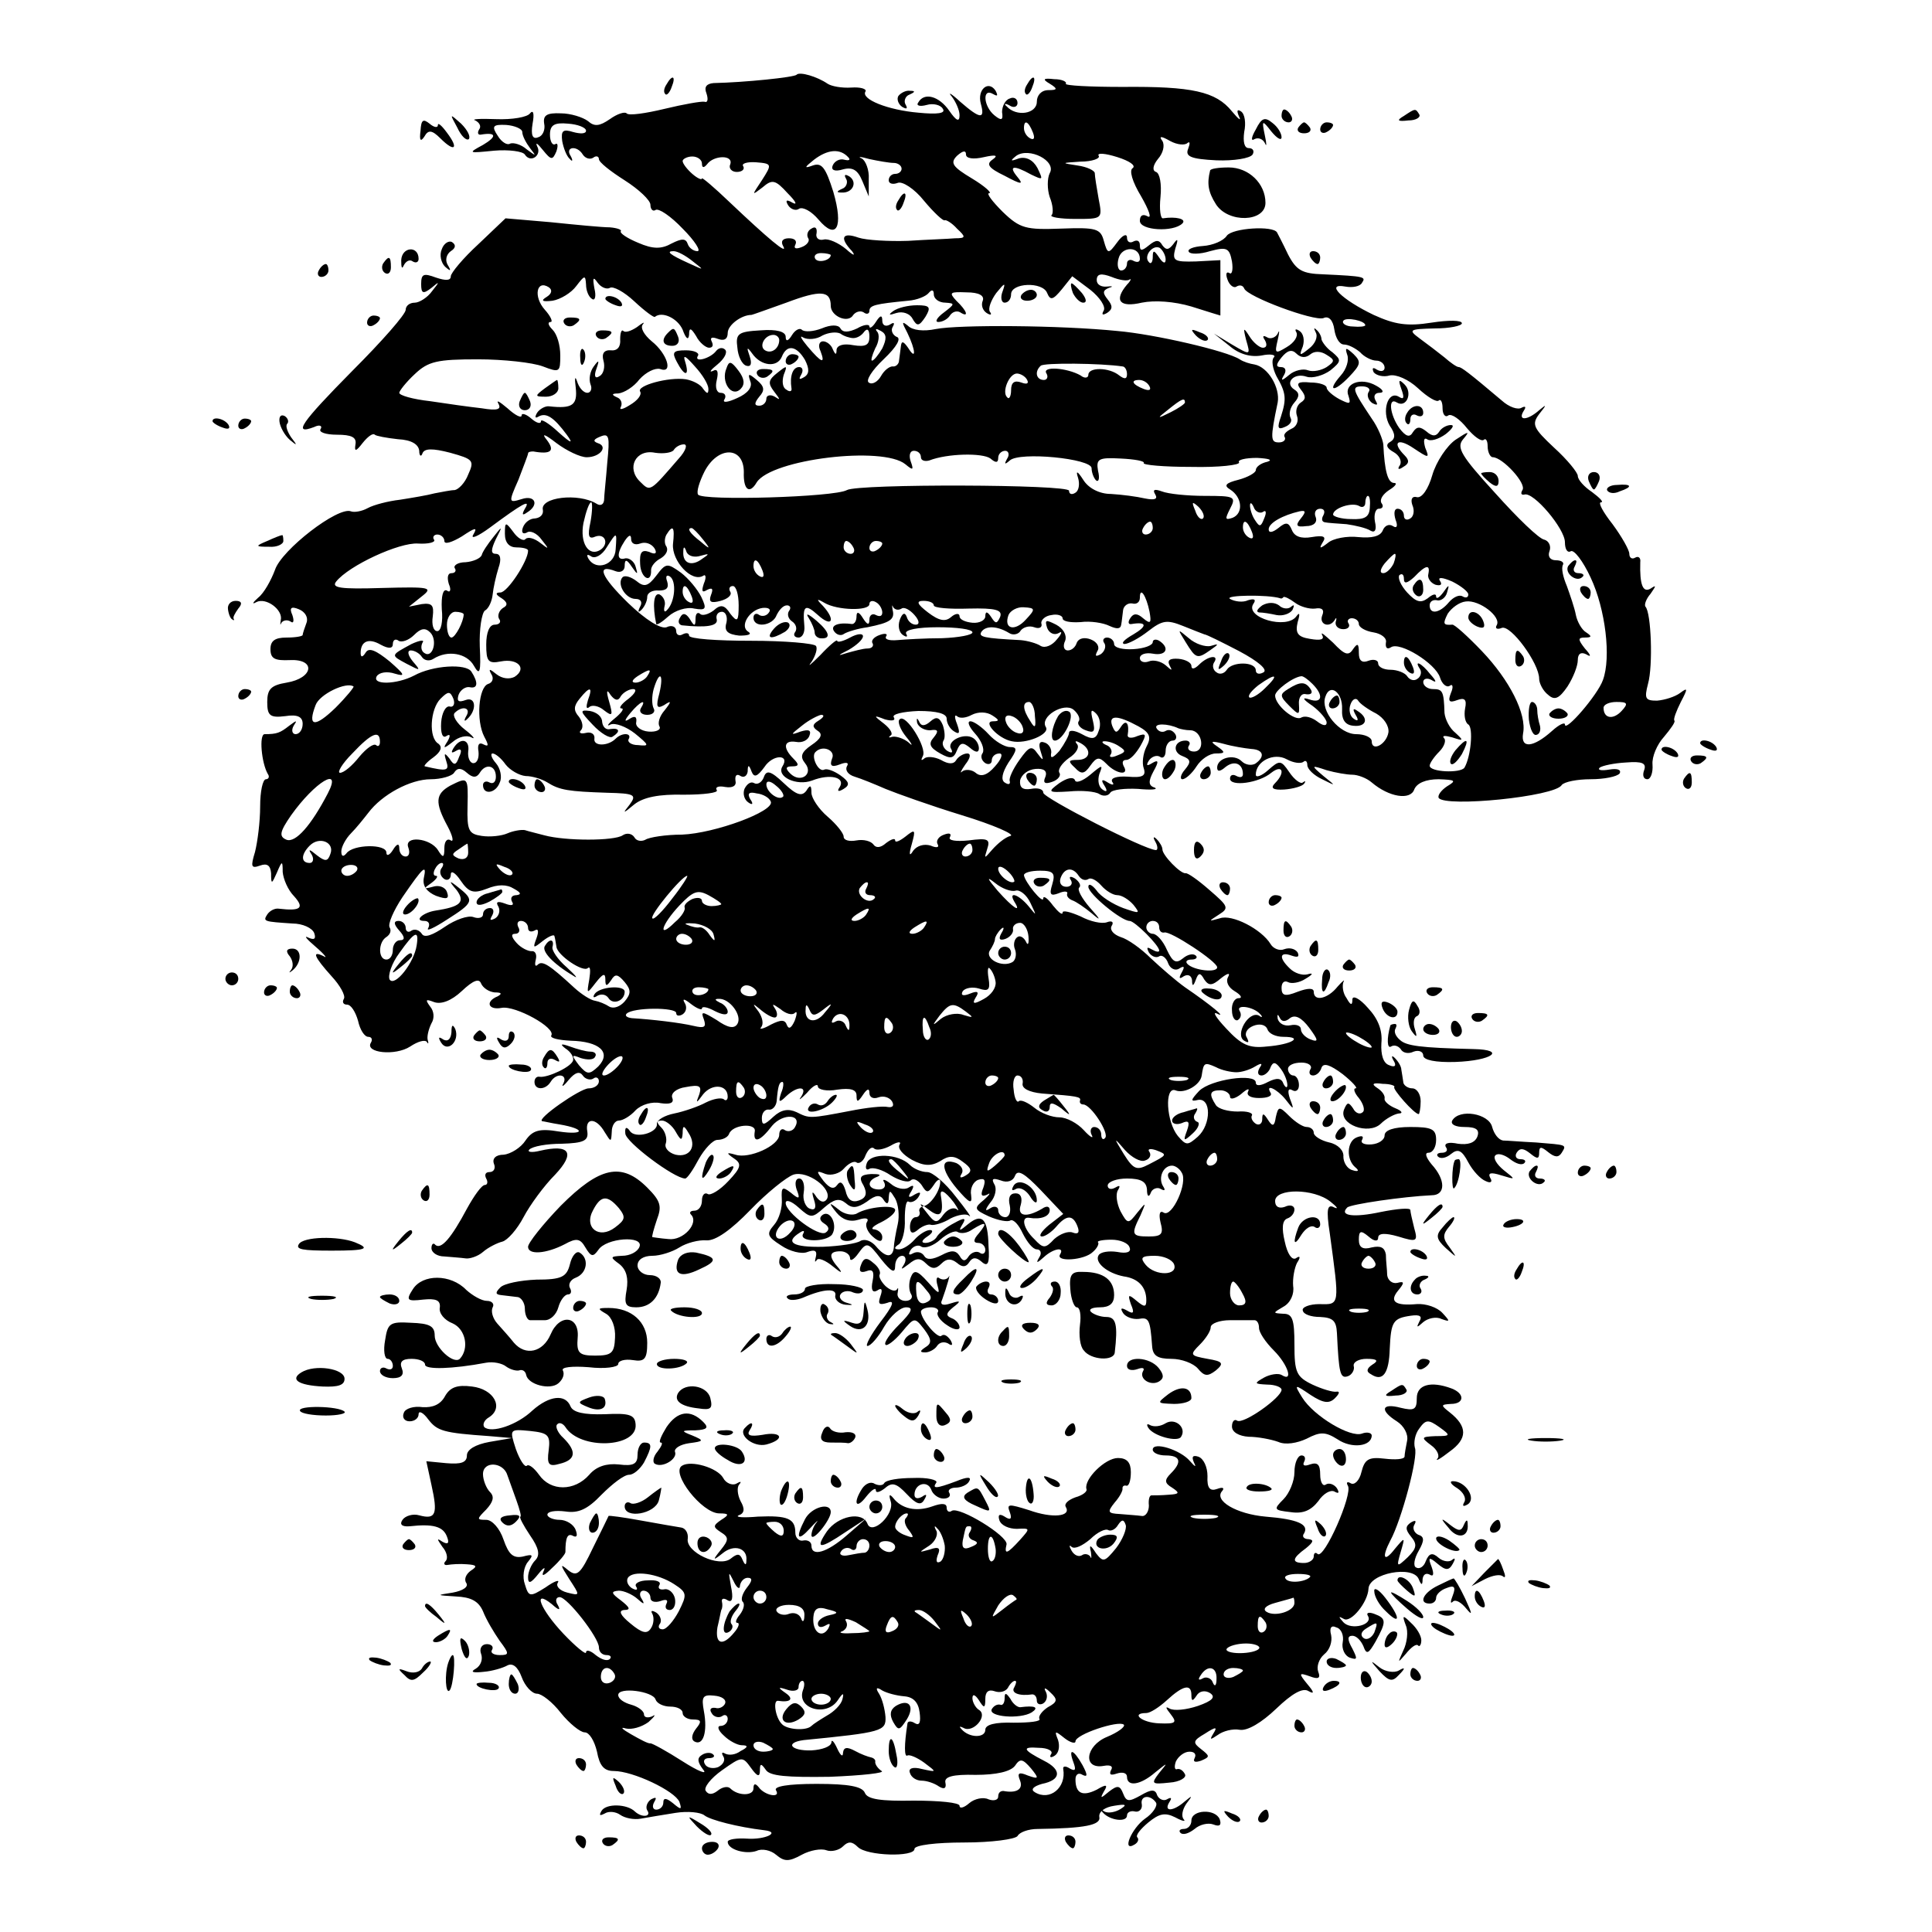 <svg version="1" xmlns="http://www.w3.org/2000/svg" width="400" height="400" viewBox="0 0 300 300"><path d="M123.7 11.6c-.3.4-8.1 1.2-12.9 1.3-1.1.1-1.5.6-1.1 1.6.3.9.2 1.5-.3 1.3-.5-.1-3.3.4-6.2 1.1-2.9.7-5.6 1.1-5.9.7-.3-.3-1.5.1-2.6.9-1.6 1.1-2.4 1.2-3.4.3-.8-.6-2.7-1.2-4.2-1.2-2.2-.1-2.8.3-2.6 1.6.2.9-.2 1.9-.9 2.1-.9.4-1.2-.3-.9-2.1.3-1.6.1-2.2-.4-1.6-.4.6-2.8 1-5.3.9-2.5-.1-3.9 0-3.2.2.6.3 1 .9.6 1.4-.3.5-.2.9.3.8 2.4-.4 2.5.3.3 1.6-2.4 1.3-2.3 1.3 1.7.9 2.3-.2 4.5.1 4.8.6.9 1.4 2.7.1 1.9-1.3-.3-.7.1-.4.9.6 1.3 1.6 1.5 1.6 2.1.2.3-.9.2-1.4-.2-1.1-.4.2-.8-.4-.8-1.5 0-1.5.7-1.9 2.8-1.7 1.5.1 2.8.6 2.8 1.1 0 .5-.9.5-2 .2-1.6-.5-1.9-.2-1.7 1.4.2 1.1.7 2.4 1.2 2.8.4.5.5.2.1-.5-.9-1.4 1-1.7 1.9-.2.4.6 1.1.8 1.6.5.5-.4.9-.2.9.2 0 .5 1.8 1.9 4 3.3s4 3.1 4 3.8c0 .7.4 1.1.8.8.5-.3 2.4 1 4.2 2.9 1.9 1.9 2.9 3.5 2.3 3.5-.6 0-1.3-.5-1.5-1.1-.3-.9-.9-.9-2.5-.1-1.6.9-2.9.9-5.2-.1-1.7-.7-2.9-1.5-2.7-1.8.2-.2-.5-.5-1.7-.6-1.2 0-5.3-.4-9.2-.8l-7-.6-4.2 4c-2.4 2.2-4.3 4.5-4.3 5 0 .7-.8.7-2.3.2-1.9-.7-2.3-.6-2.3 1 0 1.5.3 1.6 1.6.6 1.3-1.1 1.3-1 .1.5-.7 1-2 1.8-2.7 1.8-.8 0-1.4.5-1.4 1.1 0 .7-3.7 4.9-8.3 9.5-8 8.1-9.3 10-5.9 8.7.8-.4 1.3-.2 1 .3-.4.5.8.9 2.5.9 2.3 0 3.1.4 2.9 1.5-.2 1.2.1 1.1 1.1-.2.8-1 1.6-1.6 1.9-1.3.2.2 1.8.5 3.6.7 2.1.1 3.2.8 3.3 1.8 0 .8.3 1 .5.4.3-.8 1.6-.8 4.3-.1 3.6 1 3.8 1.2 2.8 3.4-.5 1.3-1.5 2.3-2.1 2.4-.6 0-2 .3-3.1.5-1.1.3-3.5.7-5.4 1-1.8.2-4.1.8-5 1.3-.9.5-2.1.7-2.6.5-2-.8-10.8 6-11.8 9.1-.6 1.6-1.7 3.6-2.6 4.3-.9.8-1 1.1-.3.7 1.5-.8 4.2 1.2 3.8 2.8-.1.7-.1.9.1.4.3-.4.9-.5 1.4-.2.5.4.6-.1.3-1-.5-1.1-.2-1.4 1-.9 1 .4 1.5 1.3 1.2 2.1-.3.8-.6 1.7-.6 1.9 0 .2-1.1.4-2.5.4-1.8 0-2.5.5-2.5 1.8 0 1.5.7 1.8 3 1.7 4.1-.2 3.7 2.8-.5 3.5-2.4.4-3 1-3 3 0 2.1.4 2.5 2.8 2.2 1.9-.3 2.7.1 2.7 1.2 0 .9-.5 1.6-1.1 1.6-.5 0-.7-.6-.3-1.3.6-.9.5-.9-.7 0-1.4 1.1-1.9 1.3-3.8 1.3-.9 0-.5 4.5.5 6.2.3.4.1.8-.3.8-.5 0-.9 1.9-.9 4.2 0 2.4-.4 5.5-.8 7.1-.7 2.3-.6 2.6.8 2.1 1.1-.4 1.6 0 1.7 1.2 0 1.8.1 1.7.9-.1.8-1.9.9-1.9.9-.1.1 1.1.8 2.8 1.8 3.8 1.6 1.8 1 2.3-2.4 1.9-.6-.1-1.4.3-1.8.9-.7 1.1-.5 1.1 3.9 1.4 1.6 0 3.1.7 3.4 1.5.3.9 0 1.1-.9.7-.8-.4-.3.2 1.1 1.4 1.4 1.2 1.9 1.9 1.3 1.5-2-1-1.5.1 1.2 3.1 1.3 1.4 2.2 3 1.9 3.5-.3.5-.1.9.5.9s1.3 1.1 1.7 2.5c.3 1.4 1 2.5 1.6 2.5.5 0 .7.4.4.9-1 1.6 3.8 2.1 6.1.6 1.2-.8 2.3-1.1 2.6-.7.2.4.3.2.1-.4-.1-.6.2-1.7.6-2.5.5-.8.4-1.9-.2-2.6-.8-1.1-.7-1.2.6-.7 1.1.4 2.7-.2 4.3-1.7 1.8-1.7 2.7-2 3-1.2.3.7 1.2 1.3 2.1 1.4 1.1 0 1.2.2.5.6-2 .8-1.5 2.2.6 1.8 2.1-.4 8.5 3.1 7.7 4.3-.2.4 1.1.7 3 .8 4.5.1 6.4 1.8 4.3 4-1.4 1.3-1.7 1.3-3-.2-1.2-1.6-1.2-1.7.3-1.1 1 .3 2 .3 2.2-.2.3-.4 0-.8-.7-.8s-2.1-.4-3.2-.8c-1.4-.5-1.6-.4-.7.3.8.5 1.3 1.3 1.2 1.8-.1 1-4 2.8-5.2 2.6-.5-.1-.8.3-.8.8 0 1.3 1.7 1.3 2.5 0 .9-1.5 2.7-1.2 2 .2-.4.7 0 .5.8-.5 1-1.2 1.7-1.4 2.2-.7.3.5 1.1.8 1.6.5.5-.4.9-.1.9.4 0 .6-.7 1.1-1.6 1.1-1.3 0-8.2 4.8-7.2 5.1.2 0 1.4.3 2.7.5 4.1.7 3.9 1.7-.1 1.1-3-.5-4.1-.2-5.2 1.4-.7 1.1-2.3 2.1-3.4 2.2-1.2 0-1.8.6-1.5 1.4.3.7 0 1.3-.7 1.3-.6 0-.8.4-.5 1 .3.5.2 1-.2 1-.5 0-1.7 1.7-2.8 3.7-2.4 4.5-4 6.4-4.9 5.6-.3-.4-.6-.1-.6.5 0 .7.9 1.3 2 1.3 1.1.1 2.6.2 3.3.3.6.1 1.9-.3 2.7-1 .8-.7 2.2-1.4 3-1.6.8-.2 2.3-1.9 3.3-3.8s3.2-4.9 4.9-6.6c3.2-3.4 2.3-4.8-2.4-3.7-1.2.3-2 .2-1.6-.2.5-.5 2.7-.9 5-.9 3.5-.1 4.2-.5 4-1.9-.4-2.2 1.4-2.2 2.7.1 1 1.6 1 1.6 1.1-.1 0-.9.5-1.7 1.1-1.7.6 0 1.8-.7 2.6-1.6.9-.9 2.6-1.4 3.9-1.1 1.4.2 2.1 0 1.8-.8-.3-.7.6-1.5 2.1-1.7 2.1-.4 2.5-.2 2.1 1.1-.6 1.5-.5 1.5.6 0 1.4-1.7 3.8-1.5 3.8.4 0 .5-.3.7-.6.4-.4-.3-1.6-.1-2.8.5-1.1.6-3.4 1.4-4.9 1.7-1.5.3-2.7 1-2.7 1.6.2 1.4-3.4 2.4-4.2 1.1-.5-.7-.8-.6-.7.4 0 1.3 7.6 7 9.3 7 .3 0 1.2-1.3 2.1-3 .9-1.6 2.2-3 2.9-3 .8 0 1.6-.4 1.8-.9.5-1.5 4.3-1.8 4-.4-.3 1.9.8 1.6 2.7-.9 1.7-2 4.8-1.8 3.5.3-.3.5-1 .7-1.5.4-.5-.4-.9 0-.9.7 0 1.7-4.7 3.8-6.8 3.1-1.4-.4-1.5-.3-.2.6 1.2.8 1.1 1.4-.9 3.5-1.3 1.4-2.8 2.3-3.2 2-.5-.3-.9.2-.9 1 0 .9-.5 1.6-1.2 1.6-.6 0-.8.3-.5.6 1.3 1.3-1.2 4.1-3.5 3.8-1.3-.1-2.4-.3-2.5-.3-.1-.1.2-1.2.7-2.7.8-2.1.6-2.9-1.5-5-4-4-7.4-3.2-13.4 2.8-2.8 2.9-5.1 5.8-5.1 6.4 0 1.3 2.8 1.1 5.7-.4 1.8-1 2.4-.9 3.2.5.9 1.5 1.2 1.5 2 .4 1.2-1.9 7.1-2.3 6.4-.5-.3.8-1.5 1.4-2.7 1.4-1.9.1-1.9.2-.4 1.3 1.1.9 1.4 2.2 1.1 4-.4 2.2-.2 2.7 1.5 2.7 2.1 0 3.5-1.4 3.8-3.8.1-.6-.6-1.2-1.7-1.2-1 0-1.9-.7-1.9-1.5 0-.9.9-1.5 2.3-1.5 1.2 0 3.1-.6 4.2-1.3 1.1-.7 3-1.2 4.2-1.1 1.4.1 3.8-1.6 6.8-4.7 2.6-2.7 5.6-5.1 6.7-5.5 2.2-.7 6.1 2.2 5.2 3.8-.4.6-1 .5-1.6-.3-.7-1.1-.8-.9-.4.4.4 1.2.2 1.7-.6 1.4-.7-.2-1.2-1.4-1-2.5.2-1.2-.1-2.2-.7-2.2s-.7.8-.4 1.7c.6 1.5.4 1.6-.9.5-1.3-1-1.5-.9-1.4 1 .1 1.3-.4 3.1-1.2 4-1.2 1.4-1.1 1.8 1.1 3.2 1.3.9 3.2 1.4 4.1 1 1.1-.4 1.5-.2 1.3.7-.2.8-.2 1 .1.6.2-.5 1.4 0 2.6 1 1.1.9 1.5 1.1.9.3-1.7-1.9-1.6-2.7.2-2.7.8 0 1.5.5 1.5 1.1 0 .5.6.2 1.3-.8 1.3-1.8 1.5-1.7 3.5.9 1.6 2 2.2 2.3 2.2 1.1 0-.9.5-1.6 1.1-1.6.5 0 .7.6.3 1.3-.6.9-.5.9.7 0 1.2-1 1.8-1 2.7-.1.9.9 1.5.9 2.4 0 .8-.8 1.5-.8 2.4-.1.8.7 1.4.7 1.9-.1.5-.8 1.1-.8 1.9-.1 1 .9 1.3.3 1.1-2.4-.1-4.3-1-5.2-3.2-3.4-1.3 1.1-1.5 1.1-.9.1.7-1.1.4-1.2-1.2-.3-1.2.6-2.4 1.6-2.7 2.1-.3.6-1.2 1-1.8 1-.7 0-.6-.4.3-1 .8-.5 1-1 .4-1s-1.7.7-2.4 1.5-1.8 1.5-2.4 1.5c-.8 0-.8-.3 0-.8.5-.4 1-2.1.9-3.9 0-1.7.2-3 .6-2.7.4.2 1.1-.1 1.5-.7.5-.8.3-.9-.6-.4-.9.6-1.1.4-.5-.5.5-.9.4-1.1-.4-.6-.6.4-1.9.2-2.8-.6-.9-.7-1.4-.8-1-.2.3.6 0 1.1-.8 1.1-1.8 0-2-1.4-.2-2 .6-.3.2-.4-1-.4-1.7.1-2 .5-1.2 1.8.6 1.2.4 1.9-.7 2.3-1.1.4-1.8-.1-2.1-1.5-.4-1.3-.8-1.6-1.3-.9-.5.7-1.1.6-2.1-.6-1.2-1.6-1.2-1.7.3-1.1.9.3 2.2-.1 2.8-.8.7-.8 1.6-1.3 2-1 .4.3 1.1-.2 1.4-1.1.4-.9.9-1.4 1.3-1.1.3.4 1.5.2 2.6-.4 1-.6 1.7-.7 1.4-.2-.4.6.5 1.6 1.9 2.4 1.9 1 3 1 4.4.2 1.3-.9 2.2-.9 3.5.1 1.4 1 1.5 1.5.5 2.1-.8.5-1.1.4-.7-.2.4-.6 0-1.3-.8-1.7-2.5-.9-2.5.9.1 4 1.9 2.2 2.4 2.5 2.2 1-.2-1 .3-2.1 1.1-2.4 1-.3 1.2 0 .8 1.2-.5 1.2-.3 1.5.6 1.1.6-.4.4 0-.5.8-1.6 1.3-1.6 1.5.8 2.6 1.4.6 2.9.9 3.3.6.5-.2 1.3.7 1.9 2 .7 1.4 1.6 2.5 2.2 2.5.6 0 .8.6.4 1.2-.6 1-.4 1 .7 0 1.4-1.3 3.3-1.7 2.5-.4-.7 1.2 3.8.9 5.1-.4.7-.6 1-1.3.8-1.5-.2-.2.7-.4 2.1-.4 1.3 0 2.6.5 2.8 1.2.3.7-.4 1-1.9.7-1.3-.2-2.6 0-2.9.5-.7 1.1 1.3 2.8 3.9 3.3 2.2.3 3.5 1.6 3.5 3.7 0 1.1-.3 1.1-1.5.1-1.3-1.1-1.4-1-.9.5.6 1.4.4 1.6-.6 1-.9-.5-1.1-.4-.6.4.4.6 1.5 1 2.4.9 1.6-.3 1.8.1 2.1 4.2.1 1.5.8 2 3 2 1.6 0 3.4.7 4.1 1.5 1 1.2 1.5 1.3 2.8.3 1.3-1.1 1.1-1.4-1.3-1.8-2.7-.5-2.8-.6-1.2-2.2.9-.9 1.7-2.1 1.7-2.7 0-.6 1.4-1.1 3-1.1h3.8c.4 0 .7.5.7 1.2s1 2.2 2.3 3.5c2.2 2.2 3.1 5 1.2 3.8-.5-.3-1.8-.1-2.7.4-1.6.9-1.6 1 .5 1.1 1.2 0 2.2.4 2.2.8 0 1.2-5.9 5.4-6.9 4.8-.4-.3-.8.1-.8.9 0 .9 1.1 1.5 2.6 1.6 1.4 0 3.5.4 4.6.8 1.1.5 2.9.2 4.4-.5 2.1-1.1 2.9-1.1 4.8.1 2.2 1.5 5.3 1.1 5.3-.6 0-.4-.7-.6-1.5-.3-1.8.7-7.5-2.7-9.3-5.6-1.3-2.1-1.2-2.1 1.3-.4 2 1.3 2.9 1.4 3.8.5.7-.7.8-1.1.2-1-.5.1-2.2-.4-3.7-1.1-2.5-1.2-2.8-1.9-2.8-6.2 0-3.9-.3-4.8-1.7-4.8-1.7-.1-1.7-.1 0-1.1 1.1-.6 1.7-2 1.5-3.2-.1-1.2.2-2.8.6-3.6.6-.9.5-1.2-.2-.7-.6.3-1.3-.7-1.7-2.6-.5-2.1-.4-3.3.4-3.6.6-.2 1.1-.8 1.1-1.4 0-.6-.7-.8-1.5-.4-.9.3-1.5 0-1.5-.9 0-2 6-2 8.6.1 1 .8 1.3 1.2.6.9-1.1-.6-1.3.2-.7 4.1 1.5 11.1 1.6 11-1.6 10.9-1.6 0-2.8.5-2.6 1 .1.6 1.3 1 2.7 1 2 .1 2.5.6 2.6 2.5.3 6.3.5 7.1 1.7 6.7.6-.2 1.1-1 .9-1.6-.1-.6.8-1.1 2-1.1 1.7 0 1.9.3.9.9-.9.6-1 1.1-.2 1.5 1.8 1.2 2.8-.1 2.9-4 .2-4.2.5-4.7 3.3-5.1 1.4-.2 1.8.1 1.3.9-.5 1-.4 1 .6.1.7-.6 2-.9 2.8-.5 1.4.5 1.4.4.2-.9-.8-.9-2.6-1.5-4-1.4-3.4.3-4.3-.4-2.9-2.1 1-1.2 1-1.5-.1-1.2-.8.2-1.5-.4-1.6-1.2 0-.8-.2-2.2-.2-3.2-.2-1.1-.8-1.4-2.2-1.1-1.4.4-2 0-2-1.2 0-1.4.3-1.5 1.5-.5.9.8 1.5.8 1.5.2 0-.7 1-.8 3.1-.2 2.9.9 3.1.8 2.5-1.3-.3-1.2-.6-2.5-.6-2.8 0-.4-2.1-.2-4.6.3-4.2.9-6.5.6-5.2-.7.5-.5 8.7-1.7 13.1-1.9 2.2 0 2.2-2.4 0-4.8-.9-1.1-1.1-1.8-.5-1.8.7 0 1.2-.9 1.2-2 0-1.7-.7-2-4-2-2.6 0-4 .5-4 1.3 0 .7-.9 1.3-2 1.4-1.1.1-1.8-.2-1.5-.7.3-.6 0-.7-.8-.4-1.6.6-1.7 3.5-.2 4.7.6.5.4.7-.5.4-.8-.2-1.4-1.2-1.4-2.1.1-.9-.8-1.9-2.2-2.2-1.3-.3-2.4-1-2.4-1.5s-.5-.9-1.1-.9c-.6 0-1.8-.8-2.7-1.7-1.6-1.6-1.7-1.5-2.1.2-.2 1.4-.5 1.5-1.2.4s-.9-1.1-.9-.1c0 .7-.5 1-1 .7-.6-.4-.8-1-.6-1.3.2-.4-.8-.7-2.2-.6-1.5 0-3-.4-3.4-1-1.1-1.7-1-2.3.7-2.3.8 0 1.5.5 1.5 1s.8.3 1.7-.4c.9-.8 1.4-1 1.1-.4-.3.6.4 1 1.7 1 1.3 0 2.1-.3 1.8-.8-.9-1.5 1-.6 2.3 1 1.3 1.7 1.4 1.7.7-.1-.4-1.2-.3-1.7.4-1.3.5.3 1 0 1-.8s-.4-1.5-.9-1.5c-.4 0-.8-.5-.8-1 0-.6.9-1 2.1-1 1.1 0 1.7.5 1.4 1-.3.5-.2 1 .4 1 .5 0 1.1-.5 1.3-1.2.3-.8 1.3-.5 3.3 1 1.5 1.2 2.4 2.2 2 2.2-.4 0-.2.7.5 1.5.7.9 1 1.9.6 2.2-.4.4-1.1.2-1.5-.6-.7-1-.9-1-1.4.2-.9 2.3 3.8 4 5.7 2.2.8-.8 2.1-1.5 2.8-1.6.7 0 .5-.4-.5-.8s-1.8-1.1-1.7-1.5c.1-.5-.4-1.2-1.2-1.7-.9-.6-.6-.8.9-.6 1.2 0 2 .3 1.8.5-.3.3 3.1 4.2 3.8 4.2.1 0 .3-.9.3-2s-.6-2-1.3-2c-.7 0-1.4-.5-1.4-1-.1-.6-.2-1.4-.3-1.9 0-.5-.5-1.3-1-1.8s-.6-.3-.2.4c.5.8.2 1.1-.7.7-.9-.3-1.3-1.6-1.2-3.4.2-2-.5-3.8-2.1-5.5-1.3-1.5-2.4-2-2.4-1.3 0 1-.3.9-.9-.2-.6-.8-.7-1.9-.5-2.5.3-.5-.1-.2-.9.7-1.5 1.9-3.7 2.4-3.7.8 0-.6-.9-.6-2.5 0-2 .8-2.5.6-2.5-.6 0-.8.4-1.2 1-.9.5.3 1.8.1 2.7-.5 1.2-.7 1.3-1 .3-.7-.8.2-2-.2-2.7-.9-1.8-1.7-1.6-2.7.3-2 .9.3 1.2.2.9-.5-.4-.6-1.3-.8-2.1-.5-.7.3-1.7-.1-2.1-.8-1.4-2.3-6-4.7-7.9-4-1.8.5-1.8.5-.1-.6 1.6-1 1.4-1.3-1.5-3.8-1.7-1.5-3.4-2.7-3.7-2.6-.8.1-3.6-2.8-3.6-3.7 0-.4-.4-1.1-.9-1.6s-.6-.3-.2.4c.4.7.4 1.3.1 1.3-1.7 0-17.5-8.1-17.5-8.9 0-.6-.9-.8-1.9-.6-1.3.2-1.8-.2-1.7-1.3.2-.9 1.2-1.7 2.4-1.8 1.3-.1 1.9.3 1.5 1.3-.4.9 0 1.1 1.1.7.9-.3 1.4-1 1.1-1.4-.3-.5.4-1.5 1.5-2.3 1.1-.7 1.7-1.7 1.2-2.2-.4-.5-.1-.5.6-.1 1.8 1 1.5 2.6-.5 2.6-1.4 0-1.5.2-.4 1.2 1 1.1 1.5 1 2.4-.3 1-1.4 1.4-1.4 2.5-.3 1.5 1.6 3.6 1.9 2.7.4-.3-.6-.2-1 .4-1 .6 0 1.5-1 2.2-2.2 1-1.8.9-2-.5-1.5-.9.4-1.5.3-1.5-.1.3-1.8-.2-2.6-1-1.4-.7 1.1-.9 1.1-1.4-.1-.6-1.7.8-1.7 4.1.1 1.8 1 2 1.7 1.2 3.2-.5 1-.7 2.5-.4 3.3.4 1.2-.2 1.5-2.5 1.3-1.7-.1-2.7.2-2.4.8.4.5.1.6-.7.1-.9-.6-1.1-.4-.5.5.5.8.4 1.1-.3.6-.6-.4-.8-1.4-.5-2.4.6-1.5.5-1.5-1.4.1-1.2 1-2.3 1.4-2.4.8-.3-.5-1.2-.3-2.4.5-1.9 1.4-1.8 1.5 1.5 1.3 2-.2 4.1 0 4.7.4.6.4 1.4.3 1.7-.2.3-.5 2.3-.7 4.3-.6 2.1.2 3.2.1 2.6-.2-1-.3-1-1-.2-2.5.9-1.6.8-1.9-.2-1.3-.8.5-1 .4-.5-.4.4-.6 1.2-.9 1.7-.6.5.4.9-.1.9-.9 0-.9.5-1.6 1.1-1.6.5 0 .7-.5.4-1-.4-.6-1-.8-1.5-.5-.5.3-1.1.1-1.4-.4-.5-.8 1.7-.8 3.4 0 .3.1 1.1.3 1.9.3 1.8.1 2.3 3.3.5 3.3-.7 0-1.1-.4-.8-.9.3-.4.1-.8-.5-.8-1.8 0-2.1 1.8-.5 2.4 1.3.5 1.4.9.4 2.1-.7.8-.8 1.5-.4 1.5.5 0 1.5-.9 2.2-2 .7-1.1 2-2 3-2 1.5 0 1.5-.2.2-1.1-1.2-.8-.9-.9 1-.4 1.4.4 3.3.7 4.3.8 1.9.1 2.2 1.2.6 2.3-.6.3-1.5.2-2.1-.4-1.2-1.2-3.8-.5-3.8 1 0 .7.5.6 1.3-.1 1.4-1.1 2.7-.5 2.7 1.1 0 .5-.4.6-1 .3-.5-.3-1-.2-1 .4 0 1.3 4.5.7 6.4-.9 1.8-1.4 2.2 0 .6 1.6-.8.8-.3 1.1 1.4 1 1.4-.1 2.8-.5 3.1-.9.3-.4.2-.5-.2-.2-.3.3-1.3-.4-2.1-1.6-1.3-1.9-1.5-1.9-3.3-.3-1 .9-1.9 1.2-1.9.7 0-2.1 2.8-3.5 4.8-2.4 1.1.6 2.2.7 2.6.4.3-.3.6-.1.6.5s1 1.6 2.3 2.2c2.2 1.1 2.2 1.1.2-.5-2-1.7-1.9-1.7.5-.9 1.4.4 3.2.7 4 .7.8 0 2.2.5 3 1.2 2.7 2.3 6 2.8 6.6 1.1.4-1 1.8-1.6 3.8-1.6 2.6.1 2.8.2 1.3 1.1-.9.6-1.5 1.4-1.3 1.8 1 1.5 18.1-.2 19.1-2 .4-.5 2.4-.9 4.5-.9s4.1-.4 4.5-.9c.3-.6-.4-.8-1.6-.6-1.2.2-1.9.1-1.5-.3.4-.3 2.2-.7 4.1-.8 2.5-.2 3.2.1 2.8 1.2-.3.8-.1 1.4.5 1.4.5 0 .9-1 .8-2.3-.1-1.2.7-3.1 1.8-4.3 1-1.2 1.8-2.3 1.6-2.5-.2-.2.3-1.5 1-2.9 1.1-2.1 1.1-2.3-.1-1.4-.8.6-2.4 1.1-3.6 1.2-1.8 0-2-.3-1.4-2.6.8-2.8.5-11.1-.4-12-.2-.3.1-1.2.8-2 .9-1.3.9-1.4 0-.8-1.2.7-1.7-.6-1.6-4.1.1-.7-.3-1-.8-.7-.5.3-.9 0-.9-.6s-1.2-2.7-2.6-4.6c-1.5-1.9-2.3-3.4-1.8-3.4.5 0-.2-.7-1.4-1.6-1.2-.8-2.2-1.9-2.2-2.5 0-.5-1.6-2.5-3.7-4.4-3.2-3-3.5-3.6-2.3-5.2 1.2-1.5 1.2-1.6 0-.6-1.8 1.6-3.4 1.7-2.4.1.4-.6.3-.8-.3-.5-.6.4-2-.1-3.1-1.1-5.2-4.4-6.3-5.2-6.7-5.2-.3 0-1.3-.7-2.2-1.5-1-.8-2.7-2.1-3.8-2.9-1.9-1.4-1.7-1.5 2.3-1.6 2.3 0 4.2-.4 4.2-.8 0-.5-2.1-.5-4.7-.1-3.8.6-5.7.3-9-1.2-5-2.4-7.6-5-4.4-4.4 1.1.2 2.3 0 2.6-.6.6-.9.5-1-6-1.3-3.3-.1-4.2-.6-5.5-3.1-.8-1.7-1.6-3.2-1.7-3.4-.6-1.1-6.9-.7-7.8.5-.5.8-2.2 1.5-3.7 1.6-1.5.1-2.5.5-2.2.9.2.4 1.7.4 3.3-.1 2.6-.7 3-.5 3.4 1.6.2 1.3 0 2.1-.4 1.8-.5-.3-.6.2-.3 1 .3.9 1 1.4 1.4 1.1.5-.3 1-.2 1.2.3.5 1.3 10.8 5.1 12.3 4.6.8-.4 1.5.3 1.7 1.8.2 1.3.8 2.3 1.5 2.3s1.8.6 2.5 1.2c.6.7 1.8 1.3 2.5 1.3s1.3.5 1.3 1.1c0 .5-.5.7-1.2.3-.6-.4-.8-.3-.5.4.4.5 1.5.8 2.5.5 1-.2 2.9.6 4.4 2 1.5 1.4 2.9 2.2 3.2 1.9.3-.3.6.2.6 1.2 0 .9.4 1.5.9 1.1.5-.3 1.8.6 2.9 2 1.1 1.3 2.2 2.1 2.6 1.8.3-.3.6.1.6 1s.4 1.7.8 1.7c1.5 0 5.3 4.1 4.6 5.1-.3.5-.2.8.3.7 1.4-.5 6.3 5.3 6.3 7.4 0 1.1.4 1.7.9 1.4.5-.3 1.9 1.5 3.1 4.1 2.3 4.9 3.2 12.4 1.9 15.9-.8 2.3-5.9 8.2-5.9 6.9 0-.4-.9 0-2 1-2.9 2.6-4.9 2.8-4.5.4.6-3-2.1-8.3-6.4-12.8-2.2-2.3-4.3-4.2-4.6-4.1-1.4.1-1.5-.1-.7-1.7.6-.9 1.8-1.8 2.8-1.9 2.1-.3 5.6 2.4 4.8 3.7-.3.5.1.7.8.4 1.4-.5 5.8 5.5 5.8 7.9 0 .7.6 1.9 1.4 2.5 1 .9 1.7.6 3-1.3.9-1.4 1.6-3.2 1.6-4.1 0-1 .5-1.3 1.3-.9.8.5.8.2-.2-.9-1.1-1.4-1.1-1.7 0-1.7s1.1-.2.2-.8c-.7-.4-1.4-1.7-1.6-2.7-.2-1.1-.9-3.1-1.4-4.5-.6-1.4-.9-2.8-.6-3.3.2-.4-.3-.7-1.1-.7-.9 0-1.3-.6-1-1.4.3-.8-.1-1.6-.8-1.8-.8-.1-4.2-3.4-7.6-7.2-5.3-5.8-6.1-7.1-5-8.4 1.1-1.3.9-1.3-1.2.1-1.3.9-3 3.4-3.6 5.5-.6 2.1-1.6 3.6-2.4 3.4-.7-.2-1 .3-.7 1.2.4.9.2 1.8-.3 2.1-.6.4-1 .1-1-.4 0-.6-.4-1.1-1-1.1-.5 0-.6.7-.3 1.7.4 1 .2 1.4-.4 1-.6-.4-1.3-.1-1.6.7-.4.9-1.7 1.2-3.8 1-1.7-.2-3.9.2-4.7.9-1.3 1-1.4.9-.8-.1.6-.9.1-1.1-1.7-.8-1.7.3-2.7-.1-3.1-1.1-.5-1.2-.9-1.3-2.1-.3-.9.7-1.5.8-1.5.2 0-1 2.2-2.2 4.8-2.8 1-.2 1 .1.2 1.1-.9 1.1-.7 1.4.8 1.2 1.2 0 1.8-.6 1.5-1.4-.3-.7 0-1.3.7-1.3.6 0 .8.4.5 1-.3.5-.3 1 .2 1.1.4.1 2 .2 3.4.3 1.4.2 3.1.6 3.7 1 .7.4 1-.1.7-1.4-.2-1.1.1-2 .6-2 .6 0 .8-.4.4-.9-.3-.6.3-1.4 1.2-2 1-.6 1.3-1.1.8-1.1-1 0-1.5-1.8-1.7-6-.1-.8-.8-2.6-1.8-4-3-4.5-3.2-5-1.5-5 .9 0 1.4.4 1 .9-.3.5 0 1.3.6 1.7.8.4.9.3.5-.4s-.1-1.2.6-1.2c.8 0 .6-.5-.5-1.1-2.4-1.4-5.1-.3-4.3 1.6.4 1.3.2 1.3-1.4.5-1.1-.6-2-1.4-2-1.8 0-.4-1.1-.8-2.5-.8-2-.2-2.3.1-1.5 1.1.8 1 .8 1.5 0 2-.6.4-.9 1.3-.6 2.1.3.8-.1 1.7-.9 2-.8.4-1.3.9-1 1.3.2.4-.2.8-.9.8-1.3 0-1.4-.5-.2-6.2.4-2.3-1.5-5.5-3.6-5.9-.7-.1-1.7-.4-2.3-.8-2-1.3-13.2-3.9-19-4.4-8.9-.9-24.6-1-28.2-.3-1.9.4-3.6.2-4.3-.5-1-.8-1-.6-.1 1.1 1.3 2.7 1.4 4.4.1 2.3-.7-1-1-1.1-1.1-.3-.1.7-.2 1.7-.3 2.3 0 .5-.5 1-1 .9-.5 0-1.3.6-1.8 1.5s-1.4 1.4-1.9 1c-.5-.3.5-1.9 2.3-3.6 2.1-2 2.8-3.3 2-3.5-.6-.3-.9-1-.6-1.5.4-.7.2-.8-.4-.4-.7.4-1.2.1-1.2-.6 0-.9-.3-.9-1 .2-.5.8-1 1.1-1 .7 0-.4-.9-.3-1.9.3-1.3.6-2.2.7-2.6 0-.3-.6-1.5-.6-2.9 0-1.3.5-2.7.6-3.1.2-.3-.3-1 0-1.5.8-.6 1-1 1.1-1 .3s-1.4-1.2-3.9-1c-3.5.2-3.9.5-3.6 2.7.1 1.3.7 2.6 1.4 2.8.7.2.9-.3.5-1.5-.5-1.4-.4-1.5.4-.4 1.4 2 3.9 2.2 4.6.5.8-2 2.3-1.7 3.6.5.7 1.4.7 2.2-.2 2.7-.7.4-.8.3-.4-.4s.2-1.2-.3-1.2c-1 0-1.5 1.4-1.2 3.3.1.5-.3.6-.8.2-.6-.3-.7-1.3-.4-2.3.6-1.5.5-1.5-1-.3-1.4 1.1-1.5 1.6-.5 2.9 1 1.3 1 1.4.1.8-.7-.4-1.3-.2-1.3.3 0 .6-.5 1.1-1.1 1.1-.8 0-.8-.4 0-1.4.9-1 .8-1.6-.4-2.6-1.3-1.1-1.4-1-1 .2.4.9-.4 1.9-2 2.6-1.5.7-2.4.8-2 .2.3-.5.1-1-.6-1-.6 0-.9-.8-.6-2 .3-1.3.1-1.8-.6-1.4-.7.3-.3-.2.7-1 1.1-.9 1.6-1.9 1.2-2.3-.4-.4-1-.3-1.4.2-.9 1.2-3.6 1.9-2.8.7.2-.4-.6-.8-1.9-.8-2 0-2.2.3-1.4 1.8 1.2 2.3 2 2.3 1.3 0-.4-1.2 0-1 1.5.7 1.2 1.3 2.1 2.8 2.1 3.5 0 .8-.2.8-.8 0-.4-.7-1.6-1.3-2.7-1.5-2.7-.4-7.7 1-7.1 1.9.3.5-.4 1.4-1.6 2.1-1.1.7-1.7.8-1.4.3.3-.6 0-1.3-.6-1.5-.9-.4-.8-.6.2-.6.9-.1 2.4-1 3.3-2.2 1-1.1 2.4-1.8 3.2-1.6 2.1.8 1.1-2.4-1.3-4.3-1.2-1-1.8-2.1-1.4-2.6.4-.5 0-.3-.9.4-.9.6-1.8.9-2.1.6-.3-.3-.5.3-.5 1.3.1 1.1-.4 1.8-1.4 1.7-1.1-.1-1.5.5-1.2 1.6.3 1 0 2.1-.6 2.4-.7.5-.9 0-.5-1.1.5-1.4.4-1.5-.4-.4-.6.8-.8 2-.5 2.8.3.7 0 1.3-.5 1.3-.6 0-1.3-.8-1.6-1.8-.3-.9-.4-.5-.2 1 .3 2.7-.5 3.3-4.1 2.9-.6-.1-1.5.4-1.9 1-.4.7-.3.9.2.6 1.2-.7 2.4.1 4.4 2.8 1.1 1.5.7 1.4-1.3-.4-1.5-1.4-2.7-2.1-2.7-1.7 0 .5-.7.3-1.5-.4s-1.5-.9-1.5-.5c0 .5-1 0-2.2-1.1-1.2-1-1.8-1.4-1.4-.7.5.9-.2 1.1-2.6.7-1.8-.2-5.4-.7-8-1.1-2.7-.3-4.8-.9-4.8-1.3 0-.3 1.1-1.7 2.4-2.9 2.1-2 3.5-2.3 9.8-2.3 4 0 8.5.5 10.1 1.1 2.6 1 2.7.9 2.7-1.7 0-1.6-.5-3.3-1.2-4-.7-.7-.8-1.2-.3-1.2.4 0 0-.9-.9-1.9-1.8-2-1.3-4.7.6-3.5.6.4.5 1-.3 1.5-1 .6-.7.8.9.6 1.2-.2 2.9-1.2 3.7-2.3 1.3-1.7 1.4-1.7 1.5-.2 0 .9.4 1.9.9 2.2.5.4.7-.4.4-1.6-.3-1.7-.2-1.9.5-.9.5.7 1.4 1.1 1.9.8.5-.3 2.2.6 3.8 2.1 1.6 1.5 3.1 2.6 3.2 2.4 1.1-.9 3.5.2 4.3 2 .5 1.4.9 1.7 1 .8 0-1.2.3-1.1 1.1.2.5 1 1.5 1.8 2 1.8.6 0 .7-.4.4-1-.3-.6.1-.7.9-.4 1 .4 1.6.1 1.6-.9 0-1.2 2.1-2.8 3.7-2.8.1 0 2.6-.9 5.4-1.9 5.3-2 6.9-1.9 6.9.5 0 1.6 2.7 2.8 3.5 1.4.4-.5 1.1-.7 1.6-.4.5.4.9.2.9-.2 0-.9.9-1.1 6-1.6 1.4-.1 2.8-.7 3.2-1.2.5-.6.8-.5.8.2s.8 1.3 1.8 1.3c1.5.1 1.5.2-.2 1.5-1.1.8-1.5 1.5-.9 1.5.7 0 1.5-.5 1.8-1 .4-.6 1.1-.8 1.6-.5 1.4.9 1.1-.2-.6-1.8-1.2-1.3-1-1.4 1.6-1.3 1.9 0 2.8.5 2.5 1.3-.3.7 0 1.5.6 1.9.6.4.9.3.5-.2-.3-.5.2-1.8 1-2.9 1.3-1.6 1.5-1.7 1-.3-.4 1-.2 1.8.3 1.8.6 0 1-.6 1-1.3 0-1.8 4.9-2 5.6-.2.5 1.2.9 1.1 2.3-.6l1.6-2 2.8 2.1c1.5 1.2 2.4 2.6 2.1 3.2-.4.7-.2.8.5.4.9-.6.9-1.1.1-2.1s-.8-1.4.2-1.8c.7-.2.6-.3-.3-.2-.9.1-1.6-.3-1.6-1 0-1 .7-1.1 2.3-.5 1.2.5 2.5.7 2.8.4.3-.2.2.2-.4.8-2.1 2.5-1.1 3.6 2.3 2.8 2-.4 5-.2 7.7.6 2.5.8 4.5 1.4 4.5 1.4v-8.6l-3.8.2c-3.4.1-3.7-.1-3.2-2 .5-1.5.4-1.7-.3-.7-.7.9-1.1 1-1.7.2-.5-.9-1-.9-2.1 0s-1.4.9-1.4 0c0-.7-.4-.9-1-.6-.5.3-1 .1-1-.6s-.7-.4-1.5.7c-1.4 1.9-1.5 1.9-2.1-.2-.5-1.9-1.2-2.1-6.6-1.9-5.5.2-6.4 0-9.1-2.6-1.6-1.6-2.6-2.9-2.1-2.9s-.7-1.1-2.7-2.3c-3-1.8-3.4-2.4-2.3-3.5.9-.8 1.4-.9 1.4-.2 0 .6 1.1.8 2.8.4 1.8-.4 2.3-.3 1.3.4-1 .7-.6 1.3 1.9 2.5 2.6 1.4 3 1.4 2 .2-1.5-1.8-.6-1.9 2.1-.4 1.9.9 1.9.9 1-1-.7-1.3-1.8-1.8-2.9-1.5-1.3.5-1.4.4-.4-.4 2-1.4 6.3.8 5.2 2.7-.4.8-.4 2.5 0 3.7.5 1.2.6 2.5.3 2.8-.4.3 1.3.6 3.7.6 4.2 0 4.2 0 3.6-3.1-.3-1.7-.6-3.5-.6-4 0-.4-1.2-1-2.7-1.2-2.6-.4-2.5-.4.5-.6 1.8 0 3.1-.5 2.8-.9-.3-.5 1-.4 2.9.2 1.9.6 2.9 1.3 2.4 1.7-.6.3-.1 2.1 1.3 4.4 1.2 2.1 1.7 3.5 1 3.1-.7-.4-1.2-.2-1.2.7 0 1.5 5.2 1.8 6.6.4.7-.7-1-1.1-3-.8-.4.1-.6-1.4-.4-3.3.2-2-.1-3.7-.7-3.9-.6-.2-.5-1 .3-2 .8-.9 1.1-2.1.7-2.8-.6-.8-.2-.8 1.2 0 1.1.6 2.3.7 2.7.3.4-.3.4.1.1.9-.5 1.2.4 1.6 4.4 1.8 2.7.1 5.2-.3 5.6-.9.3-.5.1-1-.6-1s-.9-1-.7-2.5c.3-1.4.1-2.8-.5-3.2-.6-.4-.7-.1-.3.8.4.8-.1.4-1.1-.8-2.5-3.1-6.2-3.9-17-3.8-5 0-9-.2-8.8-.5.2-.3-.6-.7-1.8-.7-1.7-.2-1.9 0-.7.7 1.3.8 1.2 1-.2 1-1.1 0-1.8.8-1.8 1.8 0 1.9-3.2 2.4-4.7.7-.5-.4-.2-.5.5-.1.6.4 1.2.2 1.2-.4 0-.7-.6-1-1.2-.7-.7.2-1.2 1.2-1.2 2.1.2 1.3-.1 1.4-1.2.5-1.7-1.4-1.9-4.3-.2-3.3.7.4.8.3.4-.5-1.1-1.7-2.9-.2-2.3 2 .7 2.5-.1 2.4-3.2-.3-1.4-1.3-2-1.6-1.3-.8.6.8 1.2 2.1 1.2 2.9 0 1.1-.5.9-1.6-.7-1.6-2.3-3.9-2.9-4.8-1.3-.4.5.2.7 1.3.4 1-.3 2.2 0 2.5.6.5.7-.8.9-3.8.6-4.7-.4-9-2.1-8.2-3.3.2-.4-.8-.7-2.2-.6-1.5.1-3.1-.2-3.7-.6-1.6-1.1-4.3-1.9-4.8-1.4zm-42.6 8.9c0 .6.6 1.7 1.2 2.5 1 1.3 1 1.3-.5.2-.9-.8-2.1-1.1-2.6-.9-.4.3-1.3-.2-1.9-1.2-1-1.5-.8-1.8 1.3-1.7 1.3.1 2.5.6 2.5 1.1zm79.3.1c.3.8.2 1.2-.4.9-.6-.3-1-1-1-1.6 0-1.4.7-1.1 1.4.7zm-28.7 3.8c.4.4.2.6-.6.4-.7-.2-1.5.2-1.8.9-.3.7.3 1 1.6.6 1.5-.4 2.3.1 3 1.8l1 2.4v-2.7c.1-1.4-.5-2.9-1.1-3.2-.7-.3-.2-.3 1.2.1 1.4.3 3.1.6 3.8.6.6 0 1.2.4 1.2.9 0 .4-.4.8-1 .8-.5 0-1 .4-1 1 0 .5.6.7 1.4.4.7-.3 2.6.9 4.1 2.8 1.5 1.8 3 3.2 3.2 3 .2-.1 1.1.4 1.9 1.3 1.4 1.3 1.4 1.5-.3 1.5-1 .1-4.3.2-7.3.4-3 .1-6.5-.1-7.7-.5-2.5-.9-3 0-1 2.1.6.8.2.7-.9-.3-1.2-1-2.8-1.7-3.5-1.5-.8.2-1.3-.3-1.1-1 .1-.8-.2-1.1-.8-.7-.6.3-.8 1-.5 1.5.3.4-.2 1.1-1.1 1.4-.8.3-1.2.2-.9-.4.3-.6-.1-1-1-1-1 0-1.3.5-.9 1.2.9 1.6-2.5-1.3-8.3-6.8-2.4-2.3-4.3-3.9-4.3-3.7 0 .3-.7 0-1.5-.7s-1.5-1.6-1.5-2c0-.3.7-.7 1.5-.7s1.5.5 1.5 1.1c0 .7.3.7.8.1 1-1.4 4.1-1.5 3.6 0-.3.6.2 1.2 1 1.2s1.3-.4 1-.9c-.3-.4.6-.7 2-.6 2.5.2 2.5.3.9 2.8-1.6 2.4-1.6 2.4.1 1.1 1.5-1.3 2-1.2 3.9.9 1.2 1.2 1.6 1.9.8 1.5-1-.6-1.2-.4-.7.4.4.6 1.2.9 1.7.5.6-.3 1.9.4 3 1.7 2.8 3.3 3.9 1.2 2.3-4.3-1.2-3.8-1.8-4.6-3.2-4.1-1.4.5-1.3.3.2-.9 2.1-1.6 4-1.8 5.3-.4zM177 40.2c0 .5-.4.6-1 .3-.5-.3-1-.1-1 .4 0 .6-.4 1.1-.9 1.1s-.7-.9-.4-1.9c.5-1.9 3.3-1.9 3.3.1zm4 .1c0 .7-.4.6-1-.3-.8-1.2-1-1.2-1-.1 0 .8-.3 1.2-.6.8-.9-.9.6-2.8 1.7-2.2.5.4.9 1.2.9 1.8zm-73.4.3c1.8 1.4 1.8 1.4-.6.3-3.1-1.4-3.6-1.9-2.4-1.9.6 0 1.9.7 3 1.6zm21.4-1c0 .8-1.9 1.3-2.4.6-.3-.5.1-.9.9-.9s1.5.2 1.5.3zm83 10.9c0 .2-.9.3-1.9.2-1.1 0-1.8-.5-1.5-.9.4-.6 3.4 0 3.4.7zm-79.5 2c.6 0 1.3-.4 1.7-1 .5-.6.8-.3.8.8 0 1.3-.6 1.6-2.5 1.3-1.5-.3-2.5 0-2.6.7 0 .9-.2.8-.6-.1-.2-.6-.9-1.2-1.5-1.2s-.8.7-.4 1.5c.8 2.1.2 1.9-2-.7-1-1.2-1.3-1.8-.7-1.4.7.4 2.1.3 3-.3 1-.5 2.2-.6 2.8-.3.5.4 1.5.7 2 .7zm4.5 1.6c-.6 1-1.3 1.9-1.6 1.9-.2 0 0-.8.5-1.9.6-1 .7-2.2.3-2.6-.4-.5-.1-.5.6-.1.9.5.9 1.2.2 2.7zm-16-1.3c0 1.3-1.2 2.2-2.2 1.6-1-.6-.1-2.4 1.3-2.4.5 0 .9.4.9.8zm53.3 4.1c.4 0 .7.6.7 1.2 0 .8-.4.8-1.2.2-1.6-1.3-4.8-1.3-4.8-.1 0 .5-.6.6-1.2.1-2.1-1.2-6.1-1.5-5.3-.3.3.5.1 1-.4 1-1.2 0-1.5-1.3-.5-2.2.4-.5 9.4-.4 12.7.1zM159.5 59c.3.6-.1.7-.9.4-1.1-.4-1.6 0-1.6 1.2 0 .9-.3 1.5-.6 1.1-.9-.8.3-3.7 1.5-3.7.5 0 1.3.4 1.6 1zm19 1c.3.6-.1.7-.9.4-1.8-.7-2.1-1.4-.7-1.4.6 0 1.3.4 1.6 1zm5.5 2.5c0 .2-1 .9-2.2 1.5-2.2 1.1-2.2 1-.4-.4 2.1-1.7 2.6-1.9 2.6-1.1zM91.1 71c2.1 0 3.4-1.7 1.7-2.2-.8-.3-.6-.6.4-1 1.4-.6 1.5 0 1.1 4-.2 2.6-.5 5.2-.5 5.9-.1.7-.6.9-1.2.5-2.8-1.7-8.8-1-8.3 1 .1.7-.4 1.2-1.2 1.3-.8 0-1.6.6-1.9 1.4-.3.8 0 1.1.6.8.5-.4 1.6.1 2.3 1.1 1.2 1.5 1.2 1.6-.2.5-.9-.7-1.9-1-2.3-.6-.3.4-1.2-.1-1.9-1.1-1.2-1.6-1.3-1.6-1.3.3 0 1.4.7 2.1 1.8 2.1 1 0 1.8.2 1.8.5 0 1.6-3.2 6.5-4.3 6.5-.8 0-.8.3.2.9.9.6 1 1.1.2 1.5-.6.4-.9 1.2-.6 1.7.4.5 0 .9-.7.9-.8 0-1.3 1.2-1.3 3.1 0 2.6.3 3 2.3 2.6 2.6-.5 4.1 1.1 2.1 2.4-.8.4-1.9.3-2.8-.4-1.1-.9-1.3-.9-.8 0 .4.6.2 1.3-.5 1.5-1.5.5-1.9 5.7-.6 8.2.7 1.3.7 1.6-.1 1.2-.7-.4-1 0-.8 1.1.1 1-.2 1.8-.8 1.8-.5 0-.9-.8-.8-1.8.3-1.9-1.2-2.3-2.3-.5-.4.7-.3.8.4.4.8-.5 1-.1.5.9-.5 1.4-.8 1.4-1.5.3-.8-1-.9-.9-.5.4.5 1.5.1 1.6-3.3.8-.3 0 .3-.7 1.3-1.4 1.2-.9 1.4-1.6.8-2.1-1.6-.9-1.3-5.4.3-7 1.2-1.2 1.5-1.2 2 0 .3.8 0 1.4-.6 1.2-.6-.1-1.2 1-1.3 2.5-.1 1.6.2 2.5.8 2.1.6-.4.7-.1.2.8-.8 1.2-.6 1.2.8.1.9-.8 2.2-1.1 2.9-.7.7.4.3-.2-1-1.2s-2-2.2-1.6-2.6c1.2-1.2 2.6-.8 1.8.5-.4.7-.3.9.1.5 1.6-1.4 1.4-3.6-.2-3-1.1.4-1.4.2-1.1-.8.3-.8 1.1-1.3 1.7-1.2 1.3.3 1.4-.7.3-2.4-.8-1.3-6-1-8.9.6-2.7 1.4-6.6 1.5-5.8.1.4-.6 1.6-.8 2.8-.4 1.7.5 1.6.2-.8-1.9-2.1-1.7-3.2-2.2-3.7-1.4-.5.8-.8.8-.8.1 0-1.8 1.2-2.4 3.1-1.3 1.3.7 1.9.6 1.9-.1 0-.6.4-.9.9-.5.5.3 1.6-.1 2.4-.9 1-1 1.7-1.2 2.5-.4 1.2 1.2.4 4.1-.9 3.2-.5-.3-.6-1-.3-1.6.4-.5-.4-.4-1.7.2-3.3 1.8-3.3 1.7-.7 3.1 2.1 1.1 2.2 1.1.9-.4-.8-1-.9-1.7-.3-1.7.6 0 1.4.5 1.7 1 .4.6 1.2.7 1.8.3 2.2-1.4 5.2-.9 6.3 1.1.9 1.6 1.1 1 .9-3-.1-2.7.3-5.2.8-5.6.6-.3 1.1-1.5 1.2-2.5.1-1 .5-2.8.9-4.1.5-1.4.3-2.2-.4-2.2-.8 0-.8-.6 0-2.3 1.1-2.1 1-2.1-.4-.3-.8 1-1.7 2.3-1.8 2.8-.2.5-1.3 1-2.5 1.1-1.2 0-1.9.5-1.7.9.3.4.1.8-.5.8s-.7.7-.4 1.7c.4.9.2 1.4-.3 1-.6-.3-.9.8-.8 2.9.2 1.9-.1 3.4-.7 3.4s-.9-1-.7-2.3c.2-1.7-.1-2.1-1.7-1.9l-2 .4 2-1.6c1.8-1.4 1.3-1.5-6.2-1.3-6.4.2-7.9 0-7.1-1 2-2.5 9.8-6.1 12.7-5.9 1.6.1 2.8-.2 2.5-.6-.3-.4 0-.8.5-.8.6 0 1.1.5 1.1 1 0 .6 1.2.2 2.7-.7 2.1-1.4 2.5-1.5 1.8-.3-.5.8.7.3 2.6-1.1 5-3.7 6.4-4.5 5.4-2.9-.5.9-.4 1.1.3.6 2-1.2 1.3-2.8-.8-2.1-2 .6-2.1.6-.5-3 .8-2.1 1.5-3.9 1.5-4.1 0-.2.3-.3.8-.3 2.8.5 3.4-.1 2.1-1.8-.9-1.1-.3-.9 1.5.5C88 70 90.1 71 91.1 71zm14.3.2c-4.5 5.2-4.4 5.2-6 3.6-2.2-2.1-.7-5.1 2.3-4.5 1.3.2 2.6 0 2.9-.4.3-.5 1-.9 1.6-.9.6 0 .3 1-.8 2.2zm10.1 2.1c-.1 2.8.9 3.5 2 1.6 2.3-3.6 19.6-5.7 23.1-2.8 1.2 1 1.3.9.8-.5-.3-.9-.1-1.6.5-1.6s1.1.4 1.1 1c0 .5.6.7 1.3.5 2.8-1.1 8.3-1.2 9.5-.3.8.7 1.2.7 1.2-.1 0-.6.5-1.1 1.1-1.1.5 0 .7.6.3 1.2-.5.9-.4 1 .4.3 1.5-1.4 12.7-.3 12.7 1.2 0 .6.3 1.5.7 1.9.4.3.6-.3.3-1.5-.3-1.8 0-2.1 3.5-1.9 2.2.1 3.8.4 3.6.7-.2.3 3.1.6 7.4.6 4.3.1 7.6-.3 7.4-.7-.3-.4 1-.7 2.8-.7 1.8.1 2.5.3 1.6.6-1 .2-1.8.8-1.8 1.3 0 .4-1.2 1.1-2.7 1.5-2 .5-2.3.9-1.3 1.5 1.9 1.2 2.1 3.7.4 4.4-1.2.4-1.2.2-.4-1.4 1-1.9.7-2-3.9-2-2.7 0-5.7-.3-6.7-.7-1.1-.4-1.5-.3-1 .5.4.7-.1.9-1.6.6-1.3-.3-3.6-.6-5.3-.7-1.8 0-3.5-.9-4.3-2.2-.9-1.4-1.2-1.5-.8-.3.3 1 .1 2-.4 2.3-.6.4-1 .2-1-.3 0-1-32.8-1.1-34.5-.1-1.9 1.1-22.5 1.7-23.1.7-.3-.4.2-2 1-3.6 2.1-4 6.1-3.9 6.1.1zm97.2 5.6c-.1 1.4-.8 1.8-2.9 1.7-1.5 0-2.8-.4-2.8-.7 0-1 3-2 4.1-1.3.5.3.9 0 .9-.5 0-.6.2-1.1.4-1.1.3 0 .4.8.3 1.9zM91.7 81c-.5 2.3-.3 2.8.8 2.3 1.5-.5 2.1 1.2.7 2.1-1.8 1.1-3.2-1.1-2.6-4.2.4-1.8.9-3.2 1.2-3.2.2 0 .2 1.3-.1 3zm95.1-.5c-.3.3-.9-.2-1.2-1.2-.6-1.4-.5-1.5.5-.6.7.7 1 1.5.7 1.8zm9.3-1c.5-.4.6.1.2 1-.5 1.3-.7 1.4-1.4.3-.5-.7-.8-1.8-.8-2.3 0-.6.3-.4.6.3.2.6.9 1 1.4.7zM179 82c0 .5-.5 1-1.1 1-.5 0-.7-.5-.4-1 .3-.6.8-1 1.1-1 .2 0 .4.4.4 1zm15.4.6c.3.8.2 1.2-.4.9-.6-.3-1-1-1-1.6 0-1.4.7-1.1 1.4.7zm-89.9 1.9c-.2 2.6 2.9 6 4.7 4.9.4-.3.5.3.1 1.2-.4 1.2-.3 1.5.5 1 .8-.4 1-.2.6.8-.4 1.1 0 1.3 1.5.9 1.1-.3 1.8-.9 1.5-1.4-.3-.5-.1-.9.4-.9s.9 1.3.9 3c0 2.5-.2 2.7-1.3 1.3-.9-1.4-1.5-1.5-2.6-.5-.8.6-1.8.9-2.1.5-.4-.3-.7 0-.7.8 0 1.2-.2 1.2-.9 0-.6-.9-1.1-1-1.5-.2-.4.6-.2 1.1.3 1.2 3.8.4 5.6.1 5.4-.9-.2-.7.2-1.2.8-1.2.6 0 .9.8.7 1.7-.4 1.3.2 1.8 2 2 1.4 0 2-.2 1.4-.6-1.4-.8.1-3.4 2.2-3.7.9-.1 1.4.2 1 .7-.3.5-1 .7-1.5.4-.5-.4-.9-.1-.9.4 0 1.7 3 1.3 3.6-.4.4-.8 1-1.5 1.6-1.5.5 0 .7.4.3.9-.3.5-.1 1.2.5 1.6.6.4.8 1.1.5 1.6-.4.5-.1.9.5.9s1-.8.9-1.8c-.3-3.2.1-3.5 2.1-1.7 2.2 2 2.8.8.8-1.4-1.1-1.1-1-1.2.2-.5 2 1.2 7 1.3 7 .2 0-.5.5-.6 1-.3.6.3 1 1.1 1 1.6 0 .6-.4.7-1 .4-.5-.3-1 0-1 .7 0 .9-.3.9-1-.2-.6-1-1-1.1-1-.3 0 .7-.3 1.2-.7 1.2-2.1-.3-3.4.2-2.8 1.1.4.6 1.1.8 1.6.4.5-.3 2.1-.8 3.6-1 3.5-.7 4.3-1.2 3.9-2.7-.1-.7-.1-.9.1-.4.3.4.8.5 1.3.2.4-.3 1.3.2 2 1 .8.9.8 1.5.2 1.5-.6 0-1.2-.5-1.4-1.2-.3-.8-.7-.6-1.1.5-.3.9-.1 1.9.5 2.3.6.4.8.3.5-.2-.3-.6 1.8-1 4.9-1 3 0 5.4.3 5.4.8 0 .4-2.1.8-4.7.9-2.7 0-5.8.2-7 .3-1.2.1-2-.1-1.7-.6.3-.4-.2-.5-1-.2-.9.3-1.4.9-1.1 1.3.2.4-.1.8-.8.8-.7 0-2.1.4-3.2.7-1.5.5-1.5.4.3-.5 1.2-.7 2.2-1.6 2.2-2.1s-.9-.4-2 .2c-1.1.6-2 .8-2 .5 0-.3-1.2.7-2.6 2.2-1.5 1.5-2.1 2-1.4 1.1.6-.9 1-2.1.7-2.5-.3-.4-4.8-.8-10.1-.8s-9.6-.3-9.6-.8c0-.4-.4-.5-1-.2-.5.3-1 .1-1-.5 0-.7-.7-1-1.5-.6-.9.3-3.2-1.1-6-3.8-4.2-4.1-5-6.1-1.9-4.9.8.3 1.4-.1 1.4-.8 0-1.1.3-1.1 1.1.1.9 1.3 1 1.3.6 0-.2-.8-1-1.4-1.6-1.3-1.3.4-1.4-.7-.1-2.7.6-.9 1-1.1 1-.3 0 .7.6 1 1.4.7.8-.3 1.7 0 2.2.7.5.8.2 1.1-.8.6-1.2-.4-1.5.1-1.4 1.9.1 2.2 1.8 3.1 1.7.9 0-.6.7-1.4 1.5-1.8.8-.5 1.2-1.2.9-1.8-.4-.5-.3-1.4 0-1.9 1-1.6 1.3-1.2 1 1.5zm4.6-.8c1.3 1.6 1.2 1.7-.3.4-1.7-1.3-2.2-2.1-1.4-2.1.2 0 1 .8 1.7 1.7zm-13.5 1.6c-.1 2.4-3 3.4-4.2 1.5-.4-.7-.2-.8.4-.4.6.4 1.7-.2 2.4-1.4 1.6-2.5 1.6-2.5 1.4.3zm36.9-.3c.3.5.1 1-.4 1-.6 0-1.1-.5-1.1-1 0-.6.2-1 .4-1 .3 0 .8.4 1.1 1zm4.5-.6c0 .3-.4.8-1 1.1-.5.3-1 .1-1-.4 0-.6.5-1.1 1-1.1.6 0 1 .2 1 .4zm-28.2 1.9c1.4-.4 1.4-.3.2.5-1.6 1.2-3 .7-2.9-1.1 0-.9.2-.9.5 0 .3.7 1.3.9 2.2.6zm107.6 1.2c-.4.8-1.1 1.5-1.6 1.5-.6 0-.5-.6.2-1.5.7-.8 1.4-1.5 1.6-1.5.2 0 .1.7-.2 1.5zm-98 1.1c.3.8.2 1.2-.4.9-.6-.3-1-1-1-1.6 0-1.4.7-1.1 1.4.7zm103.4.5c-.2.6.3 1.4 1.1 1.7.8.2 1.1 0 .7-.6-.4-.6.3-.6 1.9.1 1.4.7 2.5 1.6 2.5 2 0 .5-.4.6-.9.3s-1.4.1-2.1.9c-1.4 1.7-3 2-3 .5 0-.6.5-.9 1.1-.8.6.2 1.4-.4 1.6-1.2.4-1.3.3-1.3-.6 0-.6.8-1.1 1.1-1.1.6 0-.5-.6-.3-1.3.3-1.1.8-1.8.6-3.2-.9-1-1.1-1.5-2.3-1.2-2.7.4-.3.7-.1.7.6 0 .8.5.7 1.6-.3 1.8-1.9 2.5-2 2.2-.5zM178.5 95c.3 1.7.2 2-1 1-.9-.8-1.5-.8-2 0-.4.6-.3 1 .2.9 2.4-.4 2.5.3.3 1.6-1.4.8-2 1.4-1.4 1.5.6 0 2.3-.9 3.7-2 2.2-1.7 2.9-1.8 5.4-.8 1.5.6 3 1.2 3.3 1.3.3 0 2.7 1.2 5.4 2.6 3 1.6 4.5 2.9 3.8 3.3-.7.4-1.2.2-1.2-.3 0-1.4-3.7-1.4-4.5-.1-.4.6-1.1.8-1.6.4-.5-.3-.7-1-.4-1.5.9-1.3-.9-1.1-2.3.3-.7.7-1.2.8-1.2.2 0-.5-.9-1-2-1.1-1.3-.1-1.8.2-1.4 1 .5.9.4.9-.6 0-.7-.6-1.9-.9-2.6-.6-.8.3-1.4 0-1.4-.5 0-.6.9-.9 2-.7 2.1.4 2.7-.9 1-2-.5-.3-1-.2-1 .2 0 .5-1.3 1-3 1.1-1.6.1-3-.2-3-.8 0-.5-.5-1-1.1-1-.5 0-.8.4-.4.9.3.5 0 1.3-.6 1.7-.8.4-.9.3-.5-.5.4-.6 0-1.4-1-1.8-1-.4-1.9-.2-2.2.5-.2.7-.8 1.2-1.4 1.2-.6 0-.8-.7-.4-1.5.3-.9-.3-1.9-1.4-2.5-1.6-.8-1.8-.8-1.4.5.3.8 1.1 1.2 1.8.8.6-.4.5.1-.3 1-.7.9-1.8 1.4-2.5 1-.6-.4-2-.8-3.1-.9-5.8-.3-6.6-.5-6.1-1.3.7-1 2.5-.9 4.3.2.6.4 1.5.2 1.8-.4.4-.5 1.3-.8 2.1-.5.8.3 1.3 0 1.1-.6-.1-.5.6-1.2 1.6-1.3.9-.2 1.7.1 1.7.5 0 .5 1.2.7 2.8.6 1.5-.2 3.5.1 4.5.6 1.1.5 1.7.5 1.8-.2.1-.5.2-1.6.3-2.3.1-.6.7-1.1 1.4-1 .7.2 1.2-.2 1.2-.9 0-1.8 1-.3 1.5 2.2zm20.3-2.1c.1.1.4 0 .5-.2.2-.1 1 .3 1.8.9.8.6 2.2 1 3.1.9 1.1-.2 1.5.2 1.1 1.1-.5 1.4 1.2 2 2 .6.2-.4.3-.2.1.4-.1.6.4 1.1 1.2 1.1.7 0 1.1-.4.8-.9-.3-.4 0-.8.5-.8.6 0 1.1.4 1.1.9s1 1.1 2.3 1.3c1.2.2 2.1.9 1.9 1.6-.1.8.2 1.1.8.7 1.4-.9 6.9 2.5 7.6 4.7.3 1 1 1.6 1.5 1.3.5-.4.6.2.2 1.1-.5 1.3-.3 1.6 1 1.1 1.1-.4 1.5-.1 1.2 1.3-.2 1.1 0 2.2.5 2.5.8.5.4 5-.6 6.7-.6.9-5.4.7-5.4-.3 0-.4.7-1.4 1.5-2.2.8-.8 1.1-1.8.7-2.1-.3-.4.2-.4 1.3-.1 1.8.6 1.8.5.5-.7-.9-.7-1.6-2.1-1.7-3.1-.1-3.4-.3-3.7-1.8-3.7-.8 0-1.5-.5-1.5-1.1 0-.5.6-.7 1.3-.3.8.5.8.2-.2-.9-1.4-1.8-2.6-2.3-1.6-.8.3.5.1 1.2-.4 1.5-.5.4-1.2.2-1.6-.4-.3-.5-1.5-1-2.6-1-1 0-1.9-.4-1.9-1 0-.5-.7-.7-1.5-.4-1 .4-1.5 0-1.5-1.2 0-1.5-.2-1.6-.9-.6-.7 1.1-1.3.9-3.1-1-1.3-1.2-2-1.8-1.7-1.2.4.7-.2.9-1.9.6-1.9-.3-2.3-.9-1.9-2.6.4-1.3.3-1.6-.2-.9-1.5 2.1-8 .2-6.7-1.9.5-.7.2-.9-.8-.6-.8.4-2.1.2-2.8-.2-1-.6 5.9-.7 7.8-.1zM145 94c0 .4 2.4.6 5.4.5 4.2-.1 5.3.2 4.9 1.3-.5 1.1-.7 1.1-1.4 0-.6-.9-.9-.9-.9-.1 0 .6-.9 1.1-2 1-1.1-.1-2-.5-2-1s-.6-.5-1.3.1c-.9.8-1.9.6-3.6-.7-1.7-1.3-1.9-1.8-.7-1.8.9 0 1.6.3 1.6.7zm14.3 2.2c-1.7 1.9-3.5 1.5-2.7-.7.3-.7 1.4-1.3 2.4-1.2 1.8.1 1.8.3.3 1.9zM72 95.4c0 1.1-1.3 3.6-1.9 3.6-.4 0-.7-.9-.7-2s.6-2 1.3-2c.7 0 1.3.2 1.3.4zm28.5 9.6c-.3.5-1.2 1-1.8 1-.7 0-.6-.4.3-1 1.9-1.2 2.3-1.2 1.5 0zm1.9 2.6c-.6 2.2-.4 2.5.7 1.9 1.2-.8 1.2-.6.1.8-.8.9-1.1 2-.8 2.5.3.5-.5.9-1.7.8-1.2-.1-2.1-.8-1.9-1.5.1-.8-.2-1-1-.5-.9.6-.9.3.1-.9 1.5-1.8 2.6-2.3 1.6-.7-.3.5.1 1 1 1s1.3-.5 1-1c-.3-.6-.3-1.9 0-3 .9-3 1.6-2.4.9.6zm94-.7c-1 1-2.1 1.6-2.4 1.4-.3-.3.4-1.1 1.4-1.9 2.8-2 3.3-1.7 1 .5zm7.4-.7c1.8 1.8 1.5 3.1-.5 2.4-1.2-.4-1 0 .5 1 1.2.9 2.2 2.1 2.2 2.6 0 .6-.6.5-1.5-.2-.8-.6-1.8-.9-2.4-.6-1 .7-4.1-1.9-4.1-3.4 0-.8 2.8-2.9 4.1-3 .3 0 1 .5 1.7 1.2zm-151.7 3.7c-3.2 3.1-4.4 3-3.1-.4.6-1.7 4.8-3.7 5.9-2.9.1.1-1.1 1.6-2.8 3.3zm39.2-1.2c-.3 1-.3 1.5.2 1.1.4-.4 1.5-.2 2.3.5 1.3 1 1.4.8.8-1.3-.5-1.7-.4-2.1.2-1.1.7.9 1.2 1 1.6.2.4-.6 1.3-1.1 1.9-1.1.7 0 .3.7-.7 1.5-1.1.8-1.6 1.5-1.1 1.5s0 .7-1.1 1.6c-1 .8-1.3 1.3-.6.9.7-.3 2.4.3 3.8 1.4 2.2 1.8 2.3 2 .5 1.8-1.1 0-1.7-.5-1.5-.9.6-1-1-1.1-2-.1-1.2 1.2-3.5 1.2-3.3 0 .1-.7-.5-1.1-1.3-.9-.8.2-1.2 0-.8-.4.4-.4.3-1.3-.3-2.1-.9-1-.8-1.7.1-2.8 1.6-2 2.1-1.9 1.3.2zm117.1 1.4c-.1 1.7.5 2.5 1.8 2.6 2 .2 2.4-1.2.6-2.3-.7-.5-.8-.3-.3.6.5.8.4 1.1-.3.6-.6-.4-.8-1.4-.5-2.2.3-.9.9-1.1 1.2-.6.3.5 1.6 1.4 2.8 2 1.2.7 2 1.9 1.9 2.9-.3 1.9-2.6 3.1-2.6 1.4 0-.6-1.1-1.1-2.4-1.1-2.6 0-5.6-3.6-4.8-5.8.7-2.2 2.7-.7 2.6 1.9zm-47.7 1.1c.2 1.8 0 2-.7.8-1.2-1.8-1.3-3-.2-3 .4 0 .9 1 .9 2.2zm6.8.8c-.3.4.2 1.1 1.1 1.4 1.3.5 1.5.2 1.1-1.5-.4-1.6-.3-1.9.5-1.1.6.6.8 1.8.4 2.7-.4 1.3-1 1.4-2.6.5-1.1-.6-2-.7-2-.2 0 .4-.7 1.7-1.5 2.8-.9 1-1.4 1.3-1.3.5.2-.7-.3-1.6-1-1.8-.8-.3-1 .2-.6 1.4.5 1.5.4 1.5-.5.3-.9-1.3-1.3-1.1-2.8 1-1 1.4-1.7 2.9-1.5 3.3.1.5-.2.6-.8.2-.6-.4-.4-1.5.6-3.1 1.4-2 1.4-2.4.2-2.4-.8 0-2.3-.9-3.3-2s-2.3-2-2.8-2c-.6 0-.2.9.7 1.9 1 1.1 1.5 2.4 1.2 3-.4.5-.2 1.2.4 1.6.5.3 1 .1 1-.4 0-.6.5-1.1 1.2-1.1.6 0 .3.9-.7 2-1.2 1.4-2.2 1.7-3 1-.6-.5-1.6-.6-2.1-.2-.4.4-.2-.1.5-1.1.8-1 .9-1.7.3-1.7-.6 0-1.4.5-1.7 1-.4.7-1.2.7-2.4 0-1-.5-2.2-.6-2.6-.2-.5.4-.5.2-.2-.4.7-1.3-2.7-6.7-3.6-5.7-.4.3.1 1.6 1 2.7 1 1.2 1.1 1.6.4.9-.7-.6-1.9-1-2.5-.9-.6.2-.7.1-.3-.2.4-.2 0-1-1-1.8-1.7-1.3-1.7-1.4.1-.7 1.1.3 1.7.2 1.4-.3-.4-.5 1.4-.9 3.8-1 2.9 0 4.4.4 4.4 1.2 0 .7.5 1.6 1.2 2 .8.5.9.2.4-1.2-.4-1-.4-1.5 0-1.2.4.4 1.4.3 2.3-.2 1-.5 2.3-.5 3.2.1 1.1.7 1.1.9.1.9-1.7 0 .8 2.7 2.9 3.1 2.2.5 6-1.1 5.3-2.2-1-1.6 2.8-3.9 4.3-2.7.7.6 1.1 1.4.8 1.8zm84.3-1.6c-1.3 1.4-2.8 1.2-2.8-.5 0-.5.9-.9 2-.9 1.7 0 1.9.2.8 1.4zm-124.7 1.5c-1 .6-1 1-.1 1.6.8.5.5 1.2-1 2.2-1.6 1.1-1.8 1.8-1 2.8 1.4 1.7-.7 3.2-2.3 1.6-.8-.8-.7-1.1.3-1.1 1.1 0 1.1-.3.2-1.2-1.7-1.7-1.5-2.9.4-2.6 1 .2 1.9-.3 2.1-1 .3-.8-.1-1-1.4-.6-1.6.6-1.6.5.2-.9 1.1-.9 2.5-1.6 3-1.7.6 0 .4.4-.4.9zm31.7 1c.3.8-.1 1.2-.9.9-.7-.2-1.5-1-1.7-1.7-.3-.8.1-1.2.9-.9.7.2 1.5 1 1.7 1.7zM59 115.2c0 .6-.3.8-.6.5-.4-.3-1.5.5-2.6 1.8-1.1 1.4-2.4 2.5-3 2.5-.5 0 .3-1.4 1.9-3 3-3.2 4.3-3.7 4.3-1.8zm114.8.7c1.1.7 1 .9-.3 1.4-.9.4-1.4.3-1-.2.3-.5-.1-1.2-.7-1.4-.7-.3-.8-.6-.3-.6.6 0 1.6.3 2.3.8zm-44.6 1.9c-.4 1.1-.1 1.4 1.2.9 1-.4 1.5-.3 1.1.3-.3.6.2 1.3 1.2 1.6 1 .3 3.2 1.2 4.8 1.9 1.7.7 7 2.6 11.9 4.1 4.9 1.5 8.3 3 7.5 3.2-.8.2-2 1.2-2.8 2.1-1.3 1.5-1.3 1.5-.8-.1.5-1.5.1-1.7-2.9-1.3-2 .2-3.2 0-2.9-.5.3-.6-.1-.7-.9-.4-.9.3-1.3 1-1 1.5.3.5-.2.6-1.1.2-1-.3-2.1 0-2.7.8-.6 1-.7.6-.2-1.1.6-2.2.5-2.3-1-1.1-.9.7-1.6 1-1.6.6s-.6-.2-1.4.4c-.9.8-1.6.8-2 .2-.4-.5-1.5-.8-2.6-.6-1.1.2-2 0-2-.6 0-.5-1.1-1.9-2.5-3.1-1.4-1.2-2.5-2.9-2.5-3.7 0-1.2-.2-1.3-.8-.3-.7.9-1.5.7-3.5-1.2s-2.7-2.1-3.1-.9c-.3.8-1 1.2-1.5.9-.5-.3-1.1.1-1.5.9-.3.8 0 1.7.6 2.1.7.5.8.2.3-.5-.5-.9-.2-1.2 1-.9 1 .1 2 .7 2.2 1.3.5 1.5-8.7 4.9-13.8 5.1-2.5 0-5.1.4-5.7.8-.6.3-1.4.2-1.7-.4-.4-.6-1.2-.7-1.8-.3-1.3.9-8.9.9-12.2 0-1.1-.3-2.4-.6-3-.8-.5-.1-1.8.1-2.7.5-.9.4-2.7.6-4 .4-2-.3-2.3-.8-2.2-4.6.1-4.6.1-4.6-2.7-3.2-2.3 1.3-2.4 2.6-.4 6.3.8 1.5 1 2.5.5 2.2-.6-.4-1 .2-1 1.2 0 1.5-.2 1.6-1 .3-1.2-1.9-5.3-2.3-4.6-.4.3.8.1 1.4-.4 1.4-.6 0-1-.6-1-1.3 0-.8-.4-.7-1 .3-.5.8-1 1-1 .4 0-1.4-5.2-1.3-6.2.1-.5.6-.8.5-.8-.3 0-.7.7-2 1.5-2.8.8-.8 2-2.3 2.7-3.2 2.1-2.8 6.5-5.2 9.7-5.2 1.6 0 3.3-.5 3.6-1 .5-.8 1.1-.8 2 0 .9.8 1.5.8 2 0 .9-1.5 2.5-1.2 2.5.6 0 .8-.4 1.2-1 .9-.5-.3-1-.1-1 .4 0 1.6 2 1.3 2.6-.4.4-.8.1-2.2-.6-3-.7-.8-.9-1.5-.5-1.5s1.3.7 2 1.7c.7.9 2.1 1.7 3.1 1.8 1.1 0 2.6.5 3.4 1 1.9 1.2 3.3 1.4 9.3 1.6 4.2.1 4.6.3 3.5 1.8-1.2 1.5-1.1 1.5.7 0 1.4-1.1 3.8-1.6 7.7-1.5 3.1 0 5.4-.3 5.1-.7-.3-.5.3-.7 1.3-.5 1.2.2 1.8-.2 1.6-1-.1-.8.2-1.1.8-.7.5.3 1 0 1.1-.7 0-1.1.2-1.1.6 0 .4 1 .9.8 2-.7 1.3-2 4-2 2.8-.1-1 1.6 2.2 3.1 4.6 2.2 2.8-1.1 5.2-.5 4.3 1-.5.7-.2.8.6.3 1-.6.9-1.1-.5-2.1-1-.7-2.1-1.1-2.5-.9-.9.5-2.1-2-1.4-2.7 1.1-1.2 3.2-.3 2.6 1zm-78.3 5.4c-2.6 5-5 7.7-6.4 7.2-1.2-.5-1.1-1.2.7-3.8 3.7-5.2 8-7.8 5.7-3.4zm70.7.5c-.7.7-2.6-.7-2.6-1.9 0-.6.6-.6 1.5.2.9.7 1.3 1.5 1.1 1.7zm-70.3 8.9c-.4 1.2-.8 1.2-2.1.2-1.2-1-1.4-1-.8-.1.4.7.2 1.3-.3 1.3-1.4 0-1.4-1.3 0-2.7 1.5-1.5 3.9-.5 3.2 1.3zm21.4-.2c0 .8-.6 1.2-1.5.9-1.1-.5-1.1-.7 0-1.4.7-.5 1.3-.9 1.4-.9 0 0 .1.6.1 1.4zm78.3-.4c0 .5-.5 1-1.1 1-.5 0-.7-.5-.4-1 .3-.6.8-1 1.1-1 .2 0 .4.4.4 1zm-95.6 3.2c-.3.4-.9.8-1.5.8-.5 0-.9-.4-.9-.8 0-.5.7-.9 1.5-.9s1.2.4.9.9zm13.1-.3c-.3.5-.1 1.2.5 1.6.5.3 1 0 1-.7s.7-.3 1.5.9c1.3 1.9 2 2.1 4.1 1.3 1.7-.7 3.1-.7 4.2 0 1.1.6 1.2.9.4 1-.7 0-1 .4-.7 1 .4.6-.1.7-1.1.3-1.1-.4-1.5-.3-1 .5.3.6.1 1.4-.5 1.8-.8.4-.9.3-.5-.4s.2-1.2-.3-1.2c-.6 0-1.1.4-1.1 1 0 .5-.7.7-1.5.4-.8-.3-2.8.4-4.4 1.5-1.9 1.3-3.2 1.8-3.6 1.1-.4-.6-1.1-.8-1.6-.5-.5.4-.9.1-.9-.4 0-.6-.5-1.1-1.1-1.1-.8 0-.8.5.1 1.5s.9 1.5.1 1.5c-.6 0-1.1.7-1.1 1.5s-.4 1.5-1 1.5c-1.3 0-1.3-2.7 0-3.5.6-.4.8-1 .5-1.5-.3-.5.6-2.6 2-4.7 3.3-4.8 3.8-5.2 3.3-2.9-.2 1.2.5 2.1 1.9 2.7 1.7.6 2.1.5 1.7-.6-.3-.8-1.3-1.1-2.2-.8-1.5.4-1.5.3-.2-.6.8-.6 1.1-1.1.7-1.1-.9 0 .1-2 .9-2 .3 0 .3.4-.1.9zm11 .9c-.3.3-1.1 0-1.8-.7-.9-1-.8-1.1.6-.5 1 .3 1.5.9 1.2 1.2zm78 1.1c-.6.5-2.5-1-2.5-2 0-.5.6-.4 1.4.3.8.7 1.2 1.5 1.1 1.7zm5.9.4c-.5 1.6-.3 1.9 1 1.4.9-.4 1.5-.3 1.3.1-.1.4.3.8.8 1 .6.2 1.9 1.1 3 2 1.5 1.3 1.5 1.1-.3-.9-1.2-1.4-2-2.8-1.6-3.1.3-.3 0-.9-.7-1.4-.7-.4-1-.3-.6.3.3.5 0 1-.7 1-.8 0-1.2-.6-.9-1.4.6-1.6 1.9-1.7 2.8-.3.4.6 1 .8 1.5.5.4-.3 1.3.2 2 1s1.8 1.5 2.5 1.5 1.8.7 2.5 1.5c1.1 1.4 1 1.4-1.6.5-1.6-.6-3.5-1.8-4.1-2.7-.7-.9-1.3-1.2-1.3-.6 0 1.1 5.1 5.3 6.4 5.3.8 0 4.6 3.8 4.6 4.6 0 .3-.5.2-1.2-.2s-.8-.3-.4.5c.4.6 1.1.9 1.6.6.4-.3 1.1.2 1.4 1.1.3.8 1.1 1.2 1.7.8.8-.5.9-.3.4.6-.5.9-.4 1.1.3.6.7-.4 1.2-.1 1.3.6 0 1 .2 1 .6-.1.4-1.1.7-1.1 1.3 0 .7 1 1.2 1 2.6-.2 1-.8 1.5-.9 1.1-.2-.4.7 0 1.6 1 2.2 1 .6 1.3 1.1.6 1.1-.6 0-1.1.9-1 1.9 0 1.1.5 1.7.9 1.5.5-.3.6-.9.3-1.4-.7-1.1 2.2-.7 3.2.5.4.4.3.6-.2.2-1.6-.8-3.8 3-2.3 3.9.7.4.8.3.4-.5-.4-.6 0-1.4 1-1.8 1-.4 1.9-.2 2.2.5.2.7 1.3 1.2 2.5 1.2 3.2 0 1.3 1.2-2.6 1.5-2.7.3-3.9-.2-6.3-2.8-1.6-1.7-2.2-2.7-1.4-2.3 1.6.8-.9-1.3-5-4.1-1.4-1-3.7-3-5.3-4.5-1.5-1.5-3.6-3-4.7-3.3-1.1-.4-1.7-1.1-1.4-1.7.4-.6.1-.9-.7-.6-.8.3-2.6-.1-4.1-.9-1.6-.7-2.8-1-2.8-.6 0 .5-.7-.1-1.5-1.1-.8-1.1-1.5-1.6-1.5-1.1 0 1-2.9-2.6-3-3.6 0-.4 1.1-.7 2.5-.7 2.1 0 2.4.4 1.9 2.1zm-59 2.2c-1.5 2-2.9 3.4-3.1 3.1-.5-.4 4.6-6.6 5.4-6.6.2 0-.8 1.6-2.3 3.5zm53.3-1.2c.6-.2 1.7.6 2.3 1.9 1 2.1 1 2.1-.3.5-1.5-1.8-3.2-2.4-2.2-.7 1.2 1.9-.2 1-2.6-1.7-1.6-1.9-1.8-2.3-.4-1.2 1.1.9 2.5 1.4 3.2 1.2zm-23.2-.3c-.3.5-.1 1 .6 1s1 .3.6.6c-.9.9-2.8-.6-2.2-1.7.4-.5.8-.9 1.1-.9.3 0 .2.4-.1 1zm-22.5 2.4c0 .1-.7.3-1.5.3s-1.5-.4-1.5-.8c0-.5-.7-.6-1.5-.3-.8.4-1.3.9-1.2 1.3.2.3-.4 1.4-1.5 2.3-2.7 2.7-2.2.5.7-2.6 2.1-2.2 2.8-2.5 4.5-1.6 1.1.6 2 1.2 2 1.4zm22.5 1.6c-.3.5-1.2 1-1.8 1-.7 0-.6-.4.3-1 1.9-1.2 2.3-1.2 1.5 0zM82 144.1c0 .5.4.7 1 .4.6-.4.7.1.3 1.2-.6 1.6-.5 1.6 1 .4.9-.7 1.8-1.1 1.8-.7.1.3.2 1 .3 1.6.1 1.3 4.2 4.1 4.9 3.3.4-.3.4.5.2 1.8-.4 2.3-.4 2.3 1 .5 1.1-1.4 1.5-1.6 1.5-.5s.2 1.1.9.1c.6-1 1-1 2.1.3 1 1.2 1 1.8 0 3-.7.8-1.7 1.2-2.4.8-.6-.4-1.6-.8-2.2-.9-.7-.1-2.1-1-3.2-2-3.9-3.6-5-4.3-5.7-3.6-.4.4-.5 0-.3-.8s-.1-1.4-.7-1.3c-.5 0-1.6-.5-2.3-1.3-.8-.9-.9-1.4-.2-1.4.6 0 .8-.5.5-1-.3-.6-.1-1 .4-1 .6 0 1.1.5 1.1 1.1zm28.8 1c.3 1.1.2 1.2-.6.1-.5-.8-1.2-1.3-1.6-1.2-.4.1-1.2-.1-1.9-.4-.6-.2-.1-.3 1.2-.2 1.4.2 2.7.9 2.9 1.7zm32.7-1.1c-.3.5-1.2 1-1.8 1-.7 0-.6-.4.3-1 1.9-1.2 2.3-1.2 1.5 0zm16.2 1.4c.1 1.2-.1 1.5-.4.8-.3-.6-.9-1-1.3-.7-.5.3-.7 1.2-.4 1.9.3.8.1 1.7-.4 2-1.6.9-4.3-.5-3.5-1.8.4-.6.8-1.4.8-1.8 0-.3.4-1 .9-1.5s.6-.2.1.6c-.5.9-.3 1.2.6.9.8-.3 1.3-1 1.2-1.5-.1-.5.4-1 1.1-1 .6 0 1.2 1 1.3 2.1zM180 144c0 .5.3.9.8.8.9-.3 8.2 4.5 8.2 5.4 0 .9-3.6.5-4.6-.5-.4-.4-.1-.7.6-.7s1-.3.7-.6c-.4-.4-1.3-.2-2 .4-1.1.9-1.6.6-2.5-1.3-.6-1.4-1.6-2.5-2.2-2.5-.5 0-1-.5-1-1 0-.6.5-1 1-1 .6 0 1 .4 1 1zm-115.3 2.8c-.4 2.7-3.4 6.5-4.2 5.3-.3-.6.3-2.5 1.5-4.1 2.4-3.4 3.1-3.7 2.7-1.2zm42.7-1c.3.5-.1.9-.9.9s-1.5-.4-1.5-.9c0-.4.4-.8.9-.8.6 0 1.2.4 1.5.8zm47.2 6.7c.1.9-.7 2-1.8 2.6-1.6.9-1.9.8-1.3-.2.6-.9.3-1.1-.9-.6-1 .4-1.5.3-1.1-.4.4-.5 1.5-.7 2.5-.4 1.5.5 1.8.2 1.5-1.6-.2-1.2-.1-1.9.2-1.5.4.4.8 1.3.9 2.1zm-44.6 1.1c0 .8-1.9 1.3-2.4.6-.3-.5.1-.9.9-.9s1.5.2 1.5.3zm7.4.2c.3.5-.1.9-.9.9s-1.5-.4-1.5-.9c0-.4.4-.8.9-.8.6 0 1.2.4 1.5.8zm-8.4 2.8c0-.4.9-.2 2 .4 1.2.6 2 .7 2 .1 0-.5-.6-1.2-1.2-1.4-.8-.4-.9-.6-.2-.6 1.7-.1 3.7 2.6 2.9 3.9-.5.8-1.5.6-3.2-.6-2.3-1.4-2.5-1.4-2-.1.4 1.2.1 1.4-1.6 1-2.1-.5-6.4-1-9.6-1.2-.8-.1-1.1-.4-.8-.7 1-1 7.7-1 7.7-.1 0 .5.5.5 1 .2.6-.4.7-1.2.3-1.8-.4-.7 0-.6 1 .2.9.7 1.7 1 1.7.7zm11.3 1.4c.4 0 .5-.6.1-1.3-.6-.9-.5-.9.8 0 .8.7 1.8 1 2.2.6.4-.4.4.1 0 1.2-.5 1.1-.9 1.4-1.2.7-.3-.9-.9-.9-2.5-.1-1.2.7-1.9.8-1.5.4.4-.5.2-1.5-.4-2.4-1-1.3-1-1.4.2-.4.8.7 1.8 1.3 2.3 1.3zm7.5-1.2c1.5-1.2 1.6-1.1.3.4-1.4 1.9-3.2 1.5-3-.5 0-.8.2-.8.6.1.4 1 .8 1 2.1 0zm22.2.3c1.2.9 1.2 1-.4.5-1-.4-2.6-.1-3.5.6-1.4 1.2-1.4 1.1-.2-.5 1.6-2 2.1-2.1 4.1-.6zm-18.1 2.2c0 .9-.2.8-.6-.1-.2-.6-1-.9-1.5-.6-.7.4-.8.2-.4-.5.9-1.3 2.6-.5 2.5 1.2zm68.4-1.2c.8-.6 1.8-.1 3 1.5 1.4 1.9 1.5 2.3.2 1.8-.8-.3-1.5-1-1.5-1.6 0-.5-.7-.8-1.6-.6-1 .2-1.8-.3-2-1-.1-.7 0-.8.3-.2.3.7.9.7 1.6.1zm-61.8.8c.3.5.2 1.2-.3 1.5-.5.3-.9-.1-.9-.9 0-1.7.3-1.9 1.2-.6zm5.8.6c.4.8.3 1.6-.1 1.9-.4.3-.9-.4-.9-1.5-.2-2.3.3-2.5 1-.4zm68.7 3.1c0 .2-.9 0-2-.6s-2-1.3-2-1.6c0-.2.9 0 2 .6s2 1.3 2 1.6zm-117 2.9c-.7.8-1.7 1.5-2.2 1.5-1.1 0 1.4-2.9 2.6-3 .5 0 .3.7-.4 1.5zm96 1c.8 0 2.1-.4 2.9-.9 1-.6 1.2-.5.7.2-.4.7-.3 1.2.3 1.2.5 0 1.2-.6 1.4-1.3.4-.9.8-.8 1.6.3.6.8 1 1.9 1 2.5 0 .5-.3.4-.6-.2-.3-.9-1-1-2.4-.3-1.1.6-1.9.7-1.9.1 0-1.5-7-.5-8.8 1.3-1.3 1.4-1.4 1.7-.2 1.4 2.1-.4 2.1 3.8 0 5.7-1.6 1.4-1.8 1.4-3.1-.1-1.8-2.2-2.1-7.7-.4-7.1 1.4.6 3.9-.8 4.1-2.3.3-2 .4-2.1 2.2-1.3.9.5 2.4.8 3.2.8zm-37 .9c0 .3-.4.8-1 1.1-.5.3-1 .1-1-.4 0-.6.5-1.1 1-1.1.6 0 1 .2 1 .4zm3.8.8c-.2.8 1 1.4 3 1.6 5.5.4 6.1.5 5.9 1.1-.1.3.1.6.5.6 1.2 0 4.1 4.5 3.4 5.2-.3.4-.6.1-.6-.5 0-.7-.5-1.2-1.1-1.2-.5 0-.7.6-.4 1.2.4.7-.2.4-1.2-.7s-2.7-2-3.8-2c-1.1 0-2.8-.6-3.9-1.5-1-.8-2.1-1.3-2.4-1-.3.3-.7-.5-.8-1.8-.2-1.2.1-2.2.6-2.2.6 0 .9.6.8 1.2zm25.5-.5c-.7.2-1.9.2-2.5 0-.7-.3-.2-.5 1.2-.5s1.9.2 1.3.5zm-68.8 1.2c.3.5.2 1.2-.3 1.5-.5.3-.9-.1-.9-.9 0-1.7.3-1.9 1.2-.6zm3.5 1.2c0 .6-.4.7-1 .4-.5-.3-1-1.1-1-1.6 0-.6.5-.7 1-.4.6.3 1 1.1 1 1.6zm2.3-.4c-.5 1.5-.3 1.6.8.5 1.7-1.6 3.4-1.6 2.3.1-.5.7-.1.4.9-.6.9-1.1 1.7-1.5 1.7-1s1.4.8 3 .5c2.1-.3 3 0 3 .9 0 1.1.2 1.1 1-.1.6-.9 1-1.1 1-.3 0 .7.6 1 1.4.7.8-.3 1.7 0 2.1.6.4.7.1 1-.6.9-.8-.2-3.4.1-5.9.6-6.3 1.2-6.3 1.2-8.3.2-1.3-.6-2.4-.4-3.6.7-1.5 1.4-1.8 1.4-1.8.2 0-.8.5-1.4 1.1-1.3.5.1 1.1-.5 1.2-1.3.2-2.4.4-3 .9-3 .2 0 .2.8-.2 1.7zm-16.4 6c.8 1.4 1 1.5 1.1.3 0-1.3.2-1.3.9-.1 1.4 2.1.2 3.9-2 3.4-1.1-.3-1.8-1.1-1.5-1.8.2-.7-.1-1.8-.7-2.4-.8-.8-.8-1.1.1-1.1.6 0 1.6.8 2.1 1.7zm30.6.1c-.3.3-1.1 0-1.8-.7-.9-1-.8-1.1.6-.5 1 .3 1.5.9 1.2 1.2zm42.3 4.4c.7-.2 1-.8.7-1.3-.4-.5.1-.6 1-.3 1.8.7 1.8.7-1.1 2.2-1.9 1-2.4.8-3.9-1.6-1.6-2.6-1.6-2.7.2-.6 1 1.1 2.4 1.9 3.1 1.6zm-21.8-.8c0 .2-.7.9-1.5 1.6-1.3 1.1-1.4 1-.9-.4.5-1.4 2.4-2.3 2.4-1.2zm33 .6c0 .5-.5 1-1.1 1-.5 0-.7-.5-.4-1 .3-.6.8-1 1.1-1 .2 0 .4.4.4 1zm-26.1 10.2c-1.2 1-1.7 1.8-1.1 1.8.5 0 1.5-.7 2.2-1.5 1.6-1.9 2.6-1.9 3.3-.1.4 1 .1 1.3-.7 1-.7-.3-2 .2-2.9 1-1.4 1.5-1.7 1.5-3.1 0-1.7-1.6-2.1-3.5-.8-3.3 1.8.3 3.2-.2 3.2-1.2 0-.6-.5-.7-1.2-.2-2.4 1.4-3.9 1.2-3.3-.6.3-1.1 0-1.8-.8-1.8-.9 0-1.2.7-.9 1.9.2 1-.1 1.8-.7 1.8s-1.1-.5-1.1-1.1c0-.5-.6-.7-1.2-.3-.9.6-.9.3 0-.9.8-.9 1-2.2.6-2.8-.5-.9-.2-1 1-.6 1 .4 1.9.1 2.2-.7.4-1.1 1.5-.4 4 2.2l3.5 3.7-2.2 1.7zm20.6-8.1c1 1.5-1.5 7-2.8 6.2-.6-.4-.8.2-.5 1.5.5 1.8.2 2.2-1.8 2.2-2.7 0-2.8-.3-1.3-3.3.9-2.1.9-2.1-.5-.4-1.4 1.8-1.5 1.8-2.6-.2-.6-1.2-.8-2.7-.4-3.3.4-.7.3-.8-.4-.4s-1.2.2-1.2-.3c0-.6 1.4-1.1 3-1.1 2.2 0 3 .5 3.1 1.7 0 1.1.3 1.3.6.5.2-.6 1-.9 1.5-.6.7.4.8.2.4-.4-.8-1.3 0-3.2 1.4-3.2.5 0 1.2.5 1.5 1.1zM138 186c.1-1.3.2-1.2 1 .1.5.9.7 2.7.4 4-.3 1.3-.6 3-.6 3.6-.2 1.7-1.3 1.6-2.8-.2-.7-.8-1.7-1.2-2.4-.8-.6.4-3.2.8-5.8.9-4.7.1-6-.7-3.6-2.2.6-.4.8-.3.5.2-.7 1.3 3.6 1.3 4.5.1.9-1.4-.2-3.8-1.4-3.1-.6.4-.6.9.2 1.4.8.5.8 1 .2 1.4-1.1.7-6.2-3.1-6.2-4.6 0-.6.9-.3 2 .7 1.9 1.7 2.1 1.7 4 0 1.5-1.3 2.3-1.5 3.3-.7 1 .9 1.8.8 3.3-.2 1.4-1.1 2.1-1.1 2.6-.3s.8.7.8-.3zm-41.9 1.6c1.1 1.4 1 1.8-.6 3-2.5 1.9-4.9 0-3.4-2.7 1.2-2.3 2.2-2.4 4-.3zm26.6 3.8c-1.6 1.8-3.1.8-1.6-1 .6-.7 1.5-1.1 2-.8.5.3.3 1.1-.4 1.8zm29.3.1c-.9 1-.9 1.5-.1 1.5.6 0 1.1.5 1.1 1.1 0 .5-.4.8-.9.4-.5-.3-1.3 0-1.7.6-.5.8-.9.8-1.4-.1-.6-.9-1.3-.9-2.8-.1-1.4.7-2.3.8-2.7.1-.4-.6-1.1-.7-1.7-.4-.7.4-.8.2-.4-.5.4-.6 1.2-.9 1.7-.5.6.3 1.9-.2 2.9-1.1 1-.9 2.3-1.5 2.7-1.2.5.3 1.5.2 2.3-.4 2.1-1.3 2.4-1.1 1 .6zm30.3 4.8c.7 1.8-2.9 1.9-4.4.1-.9-1.1-.7-1.4 1.4-1.4 1.4 0 2.7.6 3 1.3zm31.2-.3c.3.5-.1 1-1 1s-1.3-.5-1-1c.3-.6.8-1 1-1 .2 0 .7.4 1 1zm-20.6 4.8c.8 1.4.6 1.9-.5 1.9-.7 0-1.4-.9-1.4-1.9 0-1 .2-1.8.5-1.8.2 0 .9.8 1.4 1.8zm19.4 2.9c-.7.2-1.9.2-2.5 0-.7-.3-.2-.5 1.2-.5s1.9.2 1.3.5z"/><path d="M131.4 27.8c.3.5 0 1.3-.6 1.5-.9.4-1 .6-.1.6 1.7.1 2.5-1.6 1.2-2.5-.7-.4-.9-.3-.5.4zM139.5 31.1c-.4.6-.5 1.2-.2 1.5.2.3.7-.2 1-1.1.7-1.7.1-2-.8-.4zM101.9 89.4c-1.3 1.7-1.9 1.8-3.1.8-.8-.6-1.7-.9-2.1-.6-1 1 .4 3.4 2 3.4.8 0 1.1.5.7 1.2-.4.8-.3 1 .2.5s.9-1.4.9-2c0-.7.9-1.1 1.8-1 1.2 0 1.6-.4 1.3-1.4-.3-.8-.1-1.1.4-.8 1.1.7.8 4-.4 5.2-.4.5-.6.2-.4-.6.2-.7-.2-1.5-.8-1.8-.9-.3-1.1 1.7-.5 4.6.1.2.9-.3 1.9-1.2 1-.9 2.8-1.5 4-1.2 1.8.3 2 .1 1.1-1.8-.6-1.2-2-2.9-3.2-3.8-2.1-1.5-2.3-1.5-3.8.5zm5.5 3.2c.3.8.2 1.2-.4.9-.6-.3-1-1-1-1.6 0-1.4.7-1.1 1.4.7zM125.6 96c.5.8.9 1.8.9 2.2 0 .5.4.8.8.9 1.8.2 1.6-.9-.5-2.7-1.3-1.1-1.8-1.3-1.2-.4zM120.2 97.6c-1.4 1.6-.5 1.8 1.7.5.7-.5.9-1.1.5-1.4-.5-.3-1.5.1-2.2.9zM219.5 90.9c-.3.5-.1 1.2.5 1.6.5.3 1-.1 1-.9 0-1.8-.6-2.1-1.5-.7zM184.1 99.7c1.6 2.6 1.8 2.7 3.9 1.2 1.3-.9 1.3-1 0-.6-.8.2-2.4-.3-3.4-1.2-1.8-1.5-1.8-1.5-.5.6zM189.6 102.7c-.6 1.4-.5 1.5.5.6.7-.7 1-1.5.7-1.8-.3-.3-.9.2-1.2 1.2zM196 94c-.8.6-1 1-.5 1.1.6 0 1.8.2 2.7.4 1 .2 2.1-.2 2.5-.8.3-.7.3-.9-.2-.5-.4.4-1.3.4-1.9-.2-.7-.5-1.7-.5-2.6 0zM218 102.9c0 .6.4 1.3 1 1.6.6.3.7-.1.4-.9-.7-1.8-1.4-2.1-1.4-.7zM226 116.5c-.7.9-1 1.8-.7 2.1.3.3 1-.4 1.7-1.5 1.3-2.5.8-2.7-1-.6zM200 107c-1.3.8-1.3 1.1.2 2.6s1.6 1.5 1.5-.2c-.1-1.1.4-1.8 1.1-1.6.8.1 1.1-.2.7-.8-.8-1.2-1.6-1.2-3.5 0zM92 112.5c1.3 1.4 2.7 2.2 3.1 1.9 1.3-.8 1.1-1.4-.3-1.2-.7.2-1.2-.3-1.3-1.1 0-.8-.8-1.5-1.9-1.7-1.6-.2-1.6 0 .4 2.1zM206.5 109c-.3.5-.1 1 .4 1 .6 0 1.1-.5 1.1-1 0-.6-.2-1-.4-1-.3 0-.8.4-1.1 1zM164.3 111.2c-1 1.7-1.3 3.8-.5 3.8 1.3 0 3.2-3.9 2.2-4.5-.5-.3-1.2 0-1.7.7zM142.4 112.2c.2.7 1.1 1.2 2 1.2 1.3-.2 1.4.1.6 1.1-.9 1-.6 1.6 1 2.5 1.6.9 2.1.8 2.6-.5.5-1.2.9-1.3 2-.4.9.8 1.4.8 1.4.1 0-.6-.4-1.3-.9-1.6-1.4-.9-4.2.5-3.4 1.7.3.6.1.7-.6.3-.6-.4-.9-1.1-.6-1.6.3-.4.2-1.5-.1-2.4-.5-1.2-1-1.4-1.9-.6-.9.8-1.5.8-1.8 0-.3-.6-.4-.5-.3.2zM79 121.4c0 .2.7.7 1.6 1 .8.3 1.2.2.9-.4-.6-1-2.5-1.4-2.5-.6zM83 122c0 .5.5 1 1.1 1 .5 0 .7-.5.4-1-.3-.6-.8-1-1.1-1-.2 0-.4.4-.4 1zM70.9 138.2c1.4 1.9.6 2.6-3.3 3.2-1.9.3-3.4 1.6-1.7 1.6.7 0 .9.5.6 1.1-.4.6.9 0 2.9-1.3 4.1-2.6 4.3-3 1.9-4.9-1.6-1.3-1.7-1.2-.4.3zM75.8 138.7c-1 .2-1.8.9-1.8 1.4 0 .6.8.5 2-.1 1.1-.6 2-1.3 2-1.5 0-.3-.1-.4-.2-.4-.2.1-1.1.3-2 .6zM63.2 140.6c-.7.8-.8 1.4-.3 1.4 1 0 2.5-1.9 2-2.5-.2-.1-1 .3-1.7 1.1zM160.6 137.2c.3.5 1 .6 1.5.3 1.3-.9 1.1-1.2-.6-1.2-.8 0-1.2.4-.9.9zM186.7 154.1c1.3 1.2 3.1 1.5 3 .4-.1-.5-1-1-2-1-1-.1-1.4.2-1 .6zM84.6 146.9c-.5.8 1.2 2.7 4.4 4.6.9.6.4 0-1-1.3-1.4-1.2-2.4-2.7-2.2-3.2.3-1.2-.5-1.3-1.2-.1zM92.3 154.4c-.3.5-.1.6.5.2.6-.3 1.3-.2 1.7.4.7 1.1 2.5.4 2.5-1 0-1.1-4-.8-4.7.4zM155 148c0 .5.5 1 1 1 .6 0 1-.5 1-1 0-.6-.4-1-1-1-.5 0-1 .4-1 1zM61.9 149.7c-1.3 1.6-1.2 1.7.4.4.9-.7 1.7-1.5 1.7-1.7 0-.8-.8-.3-2.1 1.3zM183.8 172.7c-1 .2-1.8.8-1.8 1.3s.7.7 1.5.4c1.1-.5 1.3-.2.8 1.2-.6 1.6-.5 1.7.9.4.9-.8 1.2-1.7.7-1.8-.5-.2-.7-.8-.3-1.3.3-.5.4-.8.2-.8-.2.1-1.1.3-2 .6zM162.1 170.9c-.9.6-1 1.1-.2 1.5.6.4 1.1.2 1.1-.5 0-.8.5-.7 1.8.2 1.5 1.3 1.6 1.2.3-.4-.7-.9-1.4-1.7-1.5-1.7 0 0-.7.4-1.5.9zM128.5 171c-.4.6-1 .8-1.5.5-.5-.3-1.1-.1-1.4.4-.8 1.3 2.2.7 3.6-.7.7-.7.9-1.2.6-1.2-.4 0-1 .5-1.3 1zM157.4 184.1c-.4.7-.3.9.4.5.6-.3 1.5.2 2.1 1.1.6 1 1.1 1.3 1.1.7 0-2-2.7-3.7-3.6-2.3zM181.5 183c.3.5.8 1 1.1 1 .2 0 .4-.5.4-1 0-.6-.5-1-1.1-1-.5 0-.7.4-.4 1zM129.9 188.3c.9 1.1 2.1 1.5 3.4 1.1 1.2-.4 1.7-.2 1.3.4-.3.5.1 1.5.9 2.2 1 .9 1.5.9 1.5.1 0-.6-.6-1.1-1.2-1.2-.7 0-.3-.5 1-1.1 1.2-.6 2.2-1.4 2.2-1.9 0-.9-4.2-.5-5.9.5-.6.4-2 .2-2.9-.6-1.5-1.2-1.6-1.1-.3.5zM130.6 191.8c-.3.5.1.9.9.9s1.5-.4 1.5-.9c0-.4-.4-.8-.9-.8-.6 0-1.2.4-1.5.8zM146.6 192.8c-.2.4.4.8 1.4.8 1 0 1.6-.4 1.4-.8-.3-.4-.9-.8-1.4-.8-.5 0-1.1.4-1.4.8zM103.5 13.1c-.4.6-.5 1.2-.2 1.5.2.3.7-.2 1-1.1.7-1.7.1-2-.8-.4zM159.5 13.1c-.4.6-.5 1.2-.2 1.5.2.3.7-.2 1-1.1.7-1.7.1-2-.8-.4zM139.5 14.9c-.3.5 0 1.3.6 1.7.7.4.9.3.5-.4-.3-.5 0-1.3.6-1.5.9-.4 1-.6.1-.6-.6-.1-1.4.3-1.8.8zM199 18c0 .5.5 1 1.1 1 .5 0 .7-.5.4-1-.3-.6-.8-1-1.1-1-.2 0-.4.4-.4 1zM218 18c-1.2.7-1 .9.7.7 1.2 0 1.9-.5 1.7-.9-.6-1-.6-1-2.4.2zM65.3 20.3c-.2 1.5 0 1.8.6.9.6-1.1 1.2-1 2.5.3 2.2 2.2 2.9 1.6 1-.9-.8-1.1-1.4-1.6-1.4-1.2 0 .5-.6.4-1.3-.2-1-.8-1.3-.6-1.4 1.1zM71 19.8c.6 1.3 1.4 2.1 1.8 1.8.3-.4-.2-1.4-1.2-2.4-1.8-1.6-1.8-1.6-.6.6zM195 20.1c-.7 1.2-.8 1.9-.2 1.5.6-.3 1.3 0 1.6.6.3.7.3.2 0-1.2-.5-2.4-.4-2.4 1-.6.9 1.1 1.6 1.5 1.6.9s-.6-1.6-1.4-2.2c-1.2-1-1.7-.8-2.6 1zM201.6 19.8c-.3.5.1.9.9.9s1.2-.4.9-.9c-.3-.4-.7-.8-.9-.8-.2 0-.6.4-.9.8zM205 20.1c0 .5.5.7 1 .4.6-.3 1-.8 1-1.1 0-.2-.4-.4-1-.4-.5 0-1 .5-1 1.1zM187.9 26.5c-.5 2-.3 3.3.9 5.2 1.9 3 7.7 2.8 7.7-.2s-2.6-5.5-5.7-5.5c-1.6 0-2.9.2-2.9.5zM68.6 38.7c-.4.9-.1 2.1.5 2.7.9.8 1 .7.4-.3-.4-.7-.2-1.6.5-2.1.8-.5.8-1 .2-1.4-.5-.3-1.3.2-1.6 1.1zM62.3 40.4c0 1.1.1 1.5.4.8.3-.6.9-1 1.4-.6.5.3.9.1.9-.4 0-2.1-2.6-1.9-2.7.2zM203.5 40c.3.5.8 1 1.1 1 .2 0 .4-.5.4-1 0-.6-.5-1-1.1-1-.5 0-.7.4-.4 1zM59.5 40.9c-.3.5-.2 1.2.3 1.5.5.3.9-.1.9-.9 0-1.7-.3-1.9-1.2-.6zM49.5 42c-.3.5-.1 1 .4 1 .6 0 1.1-.5 1.1-1 0-.6-.2-1-.4-1-.3 0-.8.4-1.1 1zM166.6 45.5c.4.8 1.1 1.5 1.6 1.5.6 0 .5-.6-.2-1.5-.7-.8-1.4-1.5-1.6-1.5-.2 0-.1.7.2 1.5zM158.6 45.8c-.3.5.1.9.9.9s1.5-.4 1.5-.9c0-.4-.4-.8-.9-.8-.6 0-1.2.4-1.5.8zM94 46.4c0 .2.7.7 1.6 1 .8.3 1.2.2.9-.4-.6-1-2.5-1.4-2.5-.6zM138.7 48.3c-.8.6-.7.7.5.3 1-.3 2.1.1 2.5.9.7 1.2 1 1.2 2-.3.9-1.5.7-1.8-1.3-1.8-1.4 0-3 .4-3.7.9zM57 50.1c0 .5.5.7 1 .4.6-.3 1-.8 1-1.1 0-.2-.4-.4-1-.4-.5 0-1 .5-1 1.1zM87.6 50.2c.3.5 1 .6 1.5.3 1.3-.9 1.1-1.2-.6-1.2-.8 0-1.2.4-.9.9zM92.6 52.2c.3.5 1 .6 1.5.3 1.3-.9 1.1-1.2-.6-1.2-.8 0-1.2.4-.9.9zM103.7 51.7c-1.1 1.1-.8 2 .7 2 .8 0 1.2-.6.9-1.4-.6-1.5-.7-1.5-1.6-.6zM185.7 52.1c.7.7 1.5 1 1.8.7.3-.3-.2-.9-1.2-1.2-1.4-.6-1.5-.5-.6.5zM193.5 52.8c.7 2.4.7 2.4-2.2.7l-2.8-1.7 2.4 1.9c1.5 1.3 3.3 1.8 5 1.5 1.4-.3 2.3-.1 1.9.3-.4.4-.2 1.7.4 2.9 1.5 2.6 1.6 3.5.7 6.3-.6 1.7-.5 2.1.6 1.6.8-.3 1.2-.9.9-1.4-.3-.6-.1-1.6.6-2.4.8-.9.8-1.5 0-2-1.6-1-.1-2.7 1.9-2 .9.3 2.6-.2 3.7-1 1.7-1.4 1.7-1.6.3-2.8-.9-.6-1.6-1.6-1.7-2 0-.5-.4-1.2-.8-1.5-.4-.4-.4-.2-.1.4.4.7-.1 1.8-1 2.5-1.5 1.2-1.6 1.2-1-.3.3-1 .1-2-.5-2.4-.6-.4-.8-.3-.5.2.3.6-.3 1.6-1.5 2.3-1.8 1.1-1.9 1-1.4-1.1.3-1.3.3-1.7 0-1-.3.6-1.1.9-1.6.6-.7-.4-.8-.2-.4.4.4.7.3 1.2-.3 1.2-.5 0-1.5-.8-2.1-1.8-.9-1.4-1-1.4-.5.6zm10 2.2c.6-.5 1.6-.5 2.5.1 1.3.8 1.3 1 0 1.9-.8.5-2.1.8-2.9.5-.7-.3-2.1 0-2.9.7-1.2 1-1.4 1-.8 0 .4-.7.2-1.2-.5-1.2-.8 0-.8-.4.1-1.5s1.6-1.3 2.3-.6c.7.7 1.5.7 2.2.1zM90.1 55.6c0 1.1.3 1.4.6.6.3-.7.2-1.6-.1-1.9-.3-.4-.6.2-.5 1.3z"/><path d="M209.2 55.1c.3.8-.1 2.2-1 3.2-2.2 2.5-1.1 2.7 1.3.2 1.8-1.9 1.9-2.3.7-3.5-1.2-1.1-1.4-1.1-1 .1zM122 56.1c0 .5.5.7 1 .4.6-.3 1-.8 1-1.1 0-.2-.4-.4-1-.4-.5 0-1 .5-1 1.1zM112.8 57.2c-.9 2.1.8 4.6 2.2 3.2.7-.7.6-1.6-.3-2.8-1.2-1.6-1.5-1.6-1.9-.4zM117.6 58.2c.3.5 1 .6 1.5.3 1.3-.9 1.1-1.2-.6-1.2-.8 0-1.2.4-.9.9zM84.6 60.3c-1.6 1.2-1.6 1.3.2 1.3 1 0 1.9-.6 1.9-1.3 0-.7-.1-1.3-.2-1.3s-.9.6-1.9 1.3zM217.6 60.4c.5 1.4.4 1.7-.4 1.2-1.7-1-2.7 2.3-1.4 4.5.9 1.3.9 2 .1 2.5-.8.4-.6 1 .5 1.6.9.5 1.3 1.4 1 2-.5.7-.2.8.5.3.9-.5 1-1 .2-1.8-2-2-1.1-2.8 1.4-1.1 2.4 1.6 2.5 1.6 1.8-.1-.3-1.1-.2-1.6.3-1.3.5.4 1.8 0 2.9-.8 1-.8 1.4-1.4.8-1.4-.7 0-1.5.5-1.8 1-.5.8-1.1.8-2 0-1-.8-1.5-.8-2.1.1-.5.9-1.1.7-2.1-.6-1.5-2.1-1.8-4.9-.4-4 1.5.9 2.5-1.5 1.2-2.8-.9-.9-1-.7-.5.7zM80.7 62.3c-.3.8.1 1.4.8 1.4.7 0 1.1-.6.8-1.4-.3-.7-.6-1.3-.8-1.3-.2 0-.5.6-.8 1.3z"/><path d="M218.5 64.1c-.4.6-.4 1.3-.1 1.6.3.4.6.1.6-.6s.5-.9 1-.6c.6.3 1 .1 1-.4 0-1.4-1.7-1.4-2.5 0zM43.4 65.5c.1.8.8 2.1 1.6 2.8 1.2 1 1.2.9.2-.4-.6-.9-.9-1.8-.6-2.1.3-.3.1-.9-.4-1.2-.6-.3-.9.1-.8.9zM33 65.4c0 .2.7.7 1.6 1 .8.3 1.2.2.9-.4-.6-1-2.5-1.4-2.5-.6zM37 66.1c0 .5.5.7 1 .4.6-.3 1-.8 1-1.1 0-.2-.4-.4-1-.4-.5 0-1 .5-1 1.1zM230 73.5c0 .2.6.8 1.3 1.4 1 .8 1.4.7 1.4-.2 0-.8-.6-1.4-1.4-1.4-.7 0-1.3.1-1.3.2zM246.7 74.7c.3.7.6 1.3.8 1.3.2 0 .5-.6.8-1.3.3-.8-.1-1.4-.8-1.4-.7 0-1.1.6-.8 1.4zM249.6 76.2c.3.4 1.1.5 1.9.1 2.1-.7 1.9-1.2-.4-1-1.1 0-1.8.5-1.5.9zM41.5 84c-1.9.8-1.9.9.3.9 1.2.1 2.2-.4 2.2-.9 0-.6-.1-1-.2-.9-.2 0-1.2.4-2.3.9zM243.5 87.9c-.6 1.1 1.3 2.6 2.2 1.7.4-.3.1-.6-.6-.6s-.9-.5-.6-1c.3-.6.4-1 .1-1-.3 0-.7.4-1.1.9zM245.5 92c.3.5.8 1 1.1 1 .2 0 .4-.5.4-1 0-.6-.5-1-1.1-1-.5 0-.7.4-.4 1zM35.4 94.6c.1.8.4 1.5.7 1.6.2.2.3.1.2-.1-.2-.2.2-.9.7-1.6.7-.8.5-1.2-.4-1.2-.8 0-1.3.6-1.2 1.3zM228 95.9c0 .5.7 1.1 1.4 1.4 1 .4 1.3.1.9-.9-.6-1.5-2.3-1.9-2.3-.5zM235.3 102.5c0 .8.4 1.2.9.9.5-.3.6-1 .3-1.5-.9-1.3-1.2-1.1-1.2.6zM37 108.1c0 .5.5.7 1 .4.6-.3 1-.8 1-1.1 0-.2-.4-.4-1-.4-.5 0-1 .5-1 1.1zM237.4 111.7c.2 1.6.7 2.6 1.2 2.4.5-.1.7-.8.5-1.5-.2-.6-.4-1.7-.4-2.4 0-.6-.4-1.2-.8-1.2s-.6 1.2-.5 2.7zM240.6 110.8c-.2.4.4.8 1.4.8 1 0 1.6-.4 1.4-.8-.3-.4-.9-.8-1.4-.8-.5 0-1.1.4-1.4.8zM264 115.4c0 .2.7.7 1.6 1 .8.3 1.2.2.9-.4-.6-1-2.5-1.4-2.5-.6zM258 116.4c0 .2.7.7 1.6 1 .8.3 1.2.2.9-.4-.6-1-2.5-1.4-2.5-.6zM262.6 118.2c.3.5 1 .6 1.5.3 1.3-.9 1.1-1.2-.6-1.2-.8 0-1.2.4-.9.9zM180.6 119.5c-.3.8-.1 1.5.3 1.5.5 0 1.1-.7 1.5-1.5.3-.8.1-1.5-.3-1.5-.5 0-1.1.7-1.5 1.5zM186.5 120c-.3.5-.1 1 .4 1 .6 0 1.1-.5 1.1-1 0-.6-.2-1-.4-1-.3 0-.8.4-1.1 1zM159.5 121c.3.5.8 1 1.1 1 .2 0 .4-.5.4-1 0-.6-.5-1-1.1-1-.5 0-.7.4-.4 1zM261.5 120.9c-.3.5-.2 1.2.3 1.5.5.3.9-.1.9-.9 0-1.7-.3-1.9-1.2-.6zM185.4 132c0 1.3.4 1.6 1 1 .7-.7.7-1.3 0-2-.6-.6-1-.3-1 1zM189.5 138c.3.5.8 1 1.1 1 .2 0 .4-.5.4-1 0-.6-.5-1-1.1-1-.5 0-.7.4-.4 1zM197 140.1c0 .5.5.7 1 .4.6-.3 1-.8 1-1.1 0-.2-.4-.4-1-.4-.5 0-1 .5-1 1.1zM199.3 144.5c0 .8.4 1.2.9.9.5-.3.6-1 .3-1.5-.9-1.3-1.2-1.1-1.2.6zM203.5 146.9c-.3.5-.2 1.2.3 1.5.5.3.9-.1.9-.9 0-1.7-.3-1.9-1.2-.6zM45 148.5c.5.7.6 1.6.2 2.1-.4.5-.3.5.2.1 1.5-1.2 1.5-3.4 0-3.4-.9 0-1.1.4-.4 1.2zM208.6 149.8c-.3.5.1.9.9.9s1.2-.4.9-.9c-.3-.4-.7-.8-.9-.8-.2 0-.6.4-.9.8zM205.3 152.1c-.2 2.3.3 2.5 1 .4.4-.8.3-1.6-.1-1.9-.4-.3-.9.4-.9 1.5zM35 152c0 .5.5 1 1 1 .6 0 1-.5 1-1 0-.6-.4-1-1-1-.5 0-1 .4-1 1zM41 154.1c0 .5.5.7 1 .4.6-.3 1-.8 1-1.1 0-.2-.4-.4-1-.4-.5 0-1 .5-1 1.1zM45 154c0 .5.5 1 1.1 1 .5 0 .7-.5.4-1-.3-.6-.8-1-1.1-1-.2 0-.4.4-.4 1zM221.6 154.2c.3.5 1 .6 1.5.3 1.3-.9 1.1-1.2-.6-1.2-.8 0-1.2.4-.9.9zM214.7 156.6c.6 1.5 2.3 1.9 2.3.5 0-.5-.7-1.1-1.4-1.4-1-.4-1.3-.1-.9.9zM218.8 156.8c-.3 1.1-.1 2.6.4 3.3.8 1.1.9 1 .5-.3-.3-.9-.2-1.8.3-2 .5-.2.6-.9.1-1.6-.6-1.1-.9-.9-1.3.6zM228.6 158.2c.3.5 1 .6 1.5.3 1.3-.9 1.1-1.2-.6-1.2-.8 0-1.2.4-.9.9zM225.3 159.5c0 .8.4 1.5.9 1.5.4 0 .8-.4.8-.9 0-.6-.4-1.2-.8-1.5-.5-.3-.9.1-.9.9zM70.1 160.3c-.1 1.1-.6 1.5-1.3 1.1-.7-.5-.8-.3-.3.5 1 1.6 2.9-.2 2.2-2.1-.4-.8-.6-.7-.6.5z"/><path d="M215.9 159.2c-.6 2.1-.5 3.7.1 3.3.5-.3 1.1-.1 1.5.4.3.6 1.2.8 2 .4.8-.3 1.5 0 1.5.6 0 .7 1.9 1.1 5 1 5.7-.2 8-1.9 2.8-2-8.3-.2-10.4-.5-11.4-1.4-.7-.6-1-1.3-.7-1.8.2-.4.2-.7-.1-.7-.3 0-.6.1-.7.2z"/><path d="M221 159.8c0 .5.7.9 1.5.9s1.2-.4.9-.9c-.3-.4-.9-.8-1.5-.8-.5 0-.9.4-.9.8zM73.6 160.8c-.3.5.1.9.9.9s1.2-.4.9-.9c-.3-.4-.7-.8-.9-.8-.2 0-.6.4-.9.8zM79 160.9c0 .7-.5.9-1.2.5-.7-.5-.8-.3-.3.5.5.9 1 1 1.8.2.6-.6.8-1.4.4-1.8-.4-.3-.7-.1-.7.6zM74.6 163.8c-.2.4.4.8 1.4.8 1 0 1.6-.4 1.4-.8-.3-.4-.9-.8-1.4-.8-.5 0-1.1.4-1.4.8zM84.5 164.1c-.4.6-.4 1.3-.1 1.6.3.4.6.1.6-.6s.5-.9 1.2-.5.8.3.4-.4c-.9-1.5-1.3-1.5-2.1-.1zM79 165.5c0 .7 3 1.3 3.4.7.3-.4-.4-.9-1.5-.9-1-.1-1.9 0-1.9.2zM205.5 168c-.3.5-.1 1 .4 1 .6 0 1.1-.5 1.1-1 0-.6-.2-1-.4-1-.3 0-.8.4-1.1 1zM207.2 169.6c-.7.8-.8 1.4-.3 1.4 1 0 2.5-1.9 2-2.5-.2-.1-1 .3-1.7 1.1zM203.5 172c.3.5.8 1 1.1 1 .2 0 .4-.5.4-1 0-.6-.5-1-1.1-1-.5 0-.7.4-.4 1zM99.5 173.1c-.4.6-.5 1.2-.2 1.5.2.3.7-.2 1-1.1.7-1.7.1-2-.8-.4zM205.5 174c-.3.5-.1 1 .4 1 .6 0 1.1-.5 1.1-1 0-.6-.2-1-.4-1-.3 0-.8.4-1.1 1zM225.5 174c-.3.6.5 1 1.9 1 1.8 0 2.4.4 2 1.5-.4 1-1.5 1.3-3 1.1-1.4-.3-2.2-.1-1.9.5.4.5.1.9-.6.9s-.9.3-.6.6c.4.4 1.3.2 2-.4 1.1-.9 1.7-.6 2.7 1.3.7 1.3 1.9 2.6 2.7 2.9.8.4 1.1.1.7-.5-.4-.8.1-.9 1.7-.4 2.3.7 2.3.7.4-.8-1.1-.9-1.7-1.9-1.3-2.3.4-.4 1.4-.1 2.3.6.9.7 1.8 1 2.2.6.3-.3.1-.6-.6-.6s-.9-.5-.6-1c.5-.8 1.1-.7 2.1.1 1.1.9 1.4.9 1.4-.1s.3-1 1.4-.1c1 .8 1.6.9 2.1.1.8-1.3.8-1.2-4-1.6-2.2-.1-4.5-.3-5.1-.3-.7-.1-1.4-1-1.7-2.1-.5-2.1-5.1-2.9-6.2-1zM207.5 176c-.3.5-.1 1 .4 1 .6 0 1.1-.5 1.1-1 0-.6-.2-1-.4-1-.3 0-.8.4-1.1 1zM109.6 180.5c-.9 2.6-.7 3.2.5 1.2.6-1 .9-2.1.6-2.3-.2-.3-.7.2-1.1 1.1zM134.6 180.6c-.3.8-.1 1.2.4.9.5-.3 2 .1 3.3 1 1.3.8 2.7 1.2 3.1.8.4-.4 1.1-.1 1.7.7.8 1.3 1 1.3 1.9 0 .5-.8 1-1.1 1-.5 0 1.4-1.5 3.6-2.6 3.8-.5.1-.8.5-.6.9.1.5-.2.8-.6.8-.5 0-.9.7-.9 1.5 0 1 .4 1.2 1.3.4.6-.5 1.6-.9 2-.7.5.1 1.9-.3 3-1 1.2-.6 2.5-.8 2.9-.4.5.4-.5-1-2.1-3-1.6-2.1-3.6-3.8-4.4-3.8-.9 0-2.1-.5-2.7-1.1-1.8-1.8-6.1-1.9-6.7-.3zm5.5 1.1c1.3 1.6 1.2 1.7-.3.4-1.7-1.3-2.2-2.1-1.4-2.1.2 0 1 .8 1.7 1.7zm8 5c.7 1 .9 1.5.5 1.1-.5-.4-1.4-.1-2.1.8-1 1.4-1.3 1.4-2.6-.3-1.3-1.6-1.3-1.7.4-.4 1.7 1.3 2.3.7 1.8-2.2-.2-1.2.6-.8 2 1z"/><path d="M225.9 180.2c-.5.9-.5 4.8-.1 4.3.8-.7 1.3-4.5.7-4.5-.3 0-.6.1-.6.2zM112 182c-.9.6-1 1-.3 1 .6 0 1.5-.5 1.8-1 .8-1.2.4-1.2-1.5 0zM131.6 181.8c-.2.4-.1 1.4.4 2.2.7 1.1.9.9.7-.8-.1-2.4-.3-2.6-1.1-1.4zM237.5 181.9c-.6 1.1 1.3 2.6 2.2 1.7.4-.3.1-.6-.6-.6s-.9-.5-.6-1c.3-.6.4-1 .1-1-.3 0-.7.4-1.1.9zM245 182.1c0 .5.5.7 1 .4.6-.3 1-.8 1-1.1 0-.2-.4-.4-1-.4-.5 0-1 .5-1 1.1zM249.5 182c-.3.5-.1 1 .4 1 .6 0 1.1-.5 1.1-1 0-.6-.2-1-.4-1-.3 0-.8.4-1.1 1zM65.5 184.9c-.3.5-.2 1.2.3 1.5.5.3.9-.1.9-.9 0-1.7-.3-1.9-1.2-.6zM117.5 187.9c-.3.5-.2 1.2.3 1.5.5.3.9-.1.9-.9 0-1.7-.3-1.9-1.2-.6zM221.9 188.7c-1.3 1.6-1.2 1.7.4.4.9-.7 1.7-1.5 1.7-1.7 0-.8-.8-.3-2.1 1.3zM201.6 190.6c-.9 2.4-.7 3.1.5 1.1.6-.9 1.4-1.5 2-1.2.5.4.9.1.9-.4 0-1.7-2.7-1.3-3.4.5zM224 190.6c-1.1 1.2-1 1.8.5 3.2 1.8 1.6 1.8 1.6.6-.1-1.1-1.4-1.1-2-.1-3.2.7-.8 1-1.5.7-1.5-.2 0-1 .7-1.7 1.6zM233.5 190.1c-.3.4.2.6 1 .5 2.1-.3 2.8-1.3 1-1.3-.9 0-1.8.4-2 .8zM61.9 192.7c-1.3 1.6-1.2 1.7.4.4.9-.7 1.7-1.5 1.7-1.7 0-.8-.8-.3-2.1 1.3zM155 191.6c0 .7 4 4.4 4.7 4.4.2 0-.4-1.1-1.4-2.5-1.7-2.3-3.3-3.2-3.3-1.9zM46.4 193.2c-.5.8.5 1 5.1 1 5.4 0 6.1-.3 3.6-1.3-2.6-1-8-.9-8.7.3zM115 193.9c0 .6.4 1.3 1 1.6.6.3.7-.1.4-.9-.7-1.8-1.4-2.1-1.4-.7zM88.5 196.3c-.5 2-1.3 2.4-5.2 2.4-2.5.1-5 .6-5.6 1.2-.8.8-.8 1.1.1 1.2.7.1 1.8.2 2.5.3.6 0 1.2.9 1.2 1.8 0 1 .4 1.8.8 1.8h2.3c.9 0 1.8-.9 2.1-2 .3-1.1 1-2 1.5-2s.6-.5.3-1c-.3-.6.1-1.3.9-1.6 1.8-.7 2.1-3 .6-3.9-.5-.3-1.2.5-1.5 1.8zM105.3 195.6c-.8 2.3.4 2.9 3.3 1.5 2.9-1.3 2.8-1.9-.5-2.6-1.3-.2-2.4.2-2.8 1.1zM219 194.4c0 .2.7.7 1.6 1 .8.3 1.2.2.9-.4-.6-1-2.5-1.4-2.5-.6zM121 196c0 .5.5 1 1.1 1 .5 0 .7-.5.4-1-.3-.6-.8-1-1.1-1-.2 0-.4.4-.4 1zM133.7 196.4c-.4 1-.1 1.3.8 1 1-.4 1.3 0 1 1.5-.3 1.4 0 1.9.7 1.5.7-.5.9-.2.5.9-.4 1.2-.2 1.4 1.1 1 1.2-.5.9.4-1.1 3-1.5 2-2.4 3.7-2 3.7.5 0 1.7-1.4 2.6-3 1-1.7 2.5-3 3.4-3 1.2 0 .9.7-1.1 2.7-1.4 1.4-2.4 2.8-2.1 3.1.2.3 1.4-.6 2.5-1.9 2-2.4 2-2.4 3.5-.5 1.2 1.6 1.2 2.2.2 2.8-.9.6-.9.8 0 .8.6 0 1.5-.5 1.8-1 .4-.6 1.1-.7 1.7-.4.7.5.8.2.4-.5-.5-.7-1-1-1.4-.7-.5.6-3.1-2.4-3.2-3.7 0-.4.7-.7 1.6-.7.8 0 1.3.4 1 .8-.2.4.4 1.3 1.5 2 1 .7 1.9.8 1.9.3s-.6-1.2-1.2-1.4c-1-.4-.9-.8.2-1.7 1.3-1 1.2-1.1-.4-.6-1.2.4-1.7.2-1.3-.6.7-1.9 1.4-4.4 1-3.5-.3.4-.9.5-1.4.2-.5-.4-.6.2-.3 1.2.4 1.4.1 1.2-1.5-.6-1.7-1.9-2.2-2-2.7-.7-.3.8-.3 2 .1 2.6.3.5-.1 1-.9 1s-1.4-.6-1.2-1.3c.1-.6.1-.9-.1-.5-.3.4-1 .2-1.8-.5-.7-.7-1.1-1.5-.9-1.8.2-.4-.2-1.2-1-1.8-1-.9-1.5-.8-1.9.3zm10.2 4c.9 1 .8 1.5-.2 1.9-.8.3-1.3-.3-1.4-1.4-.2-2.3.1-2.4 1.6-.5zM235.5 197.1c-.4.6-.5 1.2-.2 1.5.2.3.7-.2 1-1.1.7-1.7.1-2-.8-.4z"/><path d="M149.6 198.6c-1.8 1.7-2 2.4-.8 2.4.4 0 1.3-.9 2-2 1.5-2.4.9-2.6-1.2-.4zM155 198c0 .5.5 1 1 1 .6 0 1-.5 1-1 0-.6-.4-1-1-1-.5 0-1 .4-1 1zM159.6 198.5c-1.1.8-1.5 1.5-.9 1.5s1.6-.7 2.3-1.5c1.6-1.9 1.1-1.9-1.4 0zM166.2 200.2c.1 1.5.6 2.8 1 2.8.5 0 .7 1.2.5 2.7-.2 1.6 0 3.4.6 4 1.1 1.5 4.7 1.7 4.8.3.5-4.3.2-5.5-1.3-5.5-.9 0-2-.4-2.4-.8-.4-.4.2-.7 1.4-.7 1.5 0 2.2-.6 2.2-1.9 0-2.3-1.6-3.6-4.8-3.6-1.8-.1-2.2.4-2 2.7zM64.1 200.2c-1.1 1.7-.9 1.9 1.6 1.6 2-.2 2.7.1 2.6 1.2-.2.9.7 2 2 2.5 2 .9 2.6 3.9 1.1 5.5-1 .9-3.9-1.8-3.9-3.6 0-1.5-.8-1.9-3.7-2-3.3-.2-3.6.1-4 2.7-.3 1.6-.1 2.9.4 2.9.4 0 .8.5.8 1.1 0 .5-.4.7-1 .4-.5-.3-1-.1-1 .4 0 .6.9 1.1 2 1.1 1.3 0 1.8-.5 1.4-1.5-.4-1 0-1.5 1.5-1.5 1.2 0 2.1.4 2.1.9 0 .8 4.2.7 9.5-.3 1.1-.2 2.5.1 3.1.6.7.5 1.6.7 2 .6.5-.2 1 .1 1.1.7.3 1.5 3.7 2.4 5 1.3.7-.6 1-1.4.7-2-.3-.5 1.4-.7 4-.5 2.5.3 4.6 0 4.6-.5s1-.8 2.3-.6c1.8.3 2.2-.2 2.2-2.7 0-3.2-2.4-5.4-6-5.4-1.7 0-1.8.1-.4.9.9.5 1.5 2.1 1.4 3.7-.1 2.4-.5 2.8-3.1 2.8-2.5 0-2.9-.4-2.7-2.8.3-3.4-2.8-3.8-4.2-.5-1.2 2.8-3.9 3.4-5.7 1.3-.7-.9-1.9-2.2-2.6-3-.7-.8-1-1.9-.7-2.5.3-.5-.1-1-.9-1s-2.2-.8-3.2-1.7c-2.4-2.5-6.8-2.5-8.3-.1zM219.7 198.7c-1 1-.8 2.3.4 2.3.5 0 .8-.4.5-.9-.4-.5 0-1.2.6-1.4.7-.3.8-.6.2-.6-.6-.1-1.4.2-1.7.6zM125 200.1c0 .5-.7.9-1.7.9-.9 0-1.4.3-1 .6.3.4 1.4.3 2.4-.1 3.2-1.4 5.3-1.5 5-.3-.1.6.6 1.3 1.6 1.4 1.2.1 1.3 0 .2-.3-.8-.2-1.3-.8-1-1.3.3-.5 1.2-.7 2-.3.8.3 1.5.1 1.5-.4 0-.4-2-.9-4.5-.9-2.5-.1-4.5.3-4.5.7zM151.6 199.8c-.2.4.4 1.3 1.5 2s1.9.8 1.9.2c0-.5-.5-1-1.1-1-.5 0-.7-.5-.4-1 .3-.6.2-1-.4-1-.5 0-1.2.4-1.5.8zM163.3 199.7c.4.3.2 1.1-.3 1.8-.7.8-.6 1.2.3 1.2.7 0 1.4-.9 1.4-1.9.1-1-.3-1.8-.9-1.8-.6 0-.8.3-.5.7zM156.1 200.7c-.1 1.7 1.6 2.5 2.5 1.2.4-.7.3-.9-.4-.5-.5.3-1.3 0-1.5-.6-.4-.9-.6-1-.6-.1zM48.3 201.7c.9.2 2.5.2 3.5 0 .9-.3.1-.5-1.8-.5-1.9 0-2.7.2-1.7.5zM59 201.4c0 .2.7.6 1.5 1 .8.3 1.5.1 1.5-.4 0-.6-.7-1-1.5-1s-1.5.2-1.5.4z"/><path d="M89 203.1c0 .5.5.7 1 .4.6-.3 1-.8 1-1.1 0-.2-.4-.4-1-.4-.5 0-1 .5-1 1.1zM127.4 203.7c.2.9.8 1.8 1.5 1.9.6.1.7 0 .1-.3-.5-.2-.8-.9-.5-1.3.3-.5.1-1.1-.4-1.4-.5-.4-.8.2-.7 1.1zM134.1 203.7c-.1 1.7-.6 2.1-1.8 1.7-1.5-.5-1.6-.4-.3.5 1.9 1.3 3.3-.1 2.7-2.5-.4-1.6-.5-1.5-.6.3zM150.2 204c0 1.4.2 1.9.5 1.2.2-.6.2-1.8 0-2.5-.3-.6-.5-.1-.5 1.3zM104.2 203.5c1 1.1 4.8 1.4 4.8.4 0-.5-1.2-.9-2.7-.9-1.4 0-2.4.2-2.1.5zM159 206.4c.7.7 1.3.7 2 0 .6-.6.3-1-1-1s-1.6.4-1 1zM121.5 207c-.4.6-1.1.8-1.6.5-.5-.4-.9-.1-.9.4 0 1.6 1.6 1.3 3-.4.7-.8 1-1.5.7-1.5-.3 0-.9.5-1.2 1zM155.7 206.7c-1 .9-.9 2.3.1 2.3.5 0 .9-.7.9-1.5 0-1.7-.1-1.8-1-.8zM115.9 208.7c-1.3 1.6-1.2 1.7.4.4.9-.7 1.7-1.5 1.7-1.7 0-.8-.8-.3-2.1 1.3zM129.1 207.3c.2.1 1.3.9 2.4 1.7 1.9 1.4 1.9 1.4.6-.3-.7-.9-1.8-1.7-2.4-1.7-.6 0-.8.1-.6.3zM140.5 208c-.3.5-.2 1 .4 1 .5 0 1.3-.5 1.6-1 .3-.6.2-1-.4-1-.5 0-1.3.4-1.6 1zM149.6 208.7c-.6 1.4-.5 1.5.5.6.7-.7 1-1.5.7-1.8-.3-.3-.9.2-1.2 1.2zM102 211.8c0 1 3.6.9 4.6-.1.4-.4-.5-.7-1.9-.7-1.5 0-2.7.4-2.7.8zM175 212.1c0 .6.7.8 1.6.5.8-.3 1.2-.2.9.3-.7 1.2 1.2 2.4 2.5 1.6.8-.5.7-1.1-.1-2.1-1.4-1.7-4.9-1.9-4.9-.3zM220 212.1c0 .5.5.7 1 .4.6-.3 1-.8 1-1.1 0-.2-.4-.4-1-.4-.5 0-1 .5-1 1.1zM46.8 213.1c-1.8 1.1-.5 2 3.3 2.2 2.4.1 3.4-.2 3.4-1.2 0-1.6-4.6-2.3-6.7-1zM155.8 214.7c.6.2 1.8.2 2.5 0 .6-.3.1-.5-1.3-.5-1.4 0-1.9.2-1.2.5z"/><path d="M69.1 216.8c-.7 1.3-1.9 1.8-3.5 1.7-1.3-.2-2.7.2-2.9.9-.3.7.1 1.3.9 1.3s1.4-.5 1.4-1.1c0-.6.7-.3 1.5.8 1.4 1.8 2.3 2.1 9.5 2.6l3.5.3-3.5.6c-2.2.4-3.5 1.2-3.5 2.1 0 1.1-.9 1.4-3.2 1.2l-3.1-.3.8 3.7c1 4.5.7 5.4-1.9 4.7-1-.3-2.2.1-2.6.7-.5.7-.1 1.1 1.1 1 3.6-.4 5.2 0 5.8 1.6.4 1 .2 1.3-.7.8-.9-.6-.9-.5 0 .8.7.8.9 1.8.5 2.2-.4.4-.2.7.3.6.6-.1 1.9-.2 3-.1 1.5.1 1.7.3.6 1-.7.5-1.1 1.3-.7 1.9.4.6-.5 1.2-2.1 1.5-2.6.4-2.6.4.5.6 2.3.1 3.5.7 4.2 2.3.5 1.3 1.7 3.3 2.6 4.6 1.5 2 1.5 2.2 0 2.2-1 0-1.5-.4-1.2-.8.3-.5-.1-.9-.8-.9-.8 0-1.2.7-.9 1.5.3.8 0 1.8-.8 2.3-.9.5-.6.7 1.2.5 1.3-.1 3-.6 3.7-1 .8-.4 1.6.2 2.2 1.8.5 1.4 1.6 2.6 2.4 2.6.7 0 2.4 1.3 3.7 3 1.3 1.6 3 3 3.7 3 .7 0 1.5 1.3 1.9 3 .4 2.2 1.1 3 2.6 3 3 0 9.5 3.1 10.2 4.8.4 1.2.3 1.3-1 .2-1-.8-1.5-.9-1.5-.1 0 .6-.5 1.1-1.1 1.1-.5 0-.7-.5-.3-1.2.4-.7.3-.8-.5-.4-.6.4-.9 1.2-.6 1.7.7 1-.8 1.2-1.9.2-1.2-1.2-4.5-1.3-5.2-.1-.4.7-.3.8.5.4.6-.4 1.7-.3 2.4.2s2.1.8 3.2.6c1.1-.2 3.5-.6 5.4-.9 1.9-.3 3.9-.1 4.5.4.9.7 5.1 1.8 9.3 2.3 2.6.3.1 1.5-2.7 1.3-1.6-.1-3 .1-3 .5 0 1.2 2.8 2 4.5 1.4.8-.4 2.2-.1 3 .6 1.3 1.1 2 1.1 4 0 1.3-.7 3-1 3.8-.7.8.3 2 0 2.6-.6.8-.8 1.4-.8 2.3.1 1.4 1.4 8.8 1.6 8.8.3 0-.6 3.4-1 7.7-1 4.3 0 7.9-.5 8.3-1 .3-.6 1.7-1.1 3.1-1.1 7.4-.1 9.9-.6 9.6-1.9-.1-.8.9-1.5 2.3-1.7 1.8-.3 2.1-.2 1 .5-.8.5-1.9.7-2.5.4-.5-.4-.6-.2-.2.2 1.1 1.2 3.7 1.5 3.7.4 0-.5.6-.8 1.3-.6.6.1 1.1-.4 1-1.1-.3-1.4 1.3-1.6 2.2-.3.3.5-.5 1.7-1.7 2.5-2.1 1.5-3.7 5.3-1.6 4 .5-.3.7-.8.4-1.1-.3-.3.5-1.3 1.7-2.3 1.7-1.4 2.6-1.6 4.2-.8 1.1.6 1.7.7 1.3.3-.4-.5-.2-1.5.4-2.4 1-1.3 1-1.4-.2-.4-1.8 1.6-3.4 1.7-2.4.1.4-.6.3-.8-.4-.4-.5.3-1.2 0-1.5-.6-.3-1-.9-1-2.6 0-1.8 1-2.2 1-2.7-.3s-.9-1.3-2.2-.3c-1.3 1.1-1.4 1.1-.8 0 .7-1.1.4-1.2-1.1-.3-2.2 1.1-3.3.6-3.3-1.6 0-.8.5-1.1 1.1-.7.8.4.8 0 0-1.5-1.4-2.5-2.3-2.8-1.4-.4.4 1.1.3 1.4-.6.9-.6-.4-1.1-.4-1 .1.5 2.9-2.1 5-4.4 3.6-.7-.4-.3-.9 1.1-1.3 3-.6 3.1-2.2.3-3.6-3.3-1.7-3.5-2.2-.8-2 1.4 0 2.3.5 1.9 1-.3.5 0 .6.6.2.6-.4.8-1.4.5-2.4-.6-1.5-.5-1.5 1-.3.9.7 1.7.9 1.7.5 0-1.1 6.7-3.3 7.5-2.6.3.3-.9 1.2-2.6 1.9-3.4 1.4-3.8 5.1-.5 4.5 1.1-.2 1.5.1 1.1.7-.3.7 0 .8.9.5.9-.3 1.6-.1 1.6.5 0 1.6 2.1 1.3 4.4-.7 2-1.6 2-1.6.6.1-1.3 1.7-1.2 1.8 1.6 1.5 1.6-.1 2.7-.8 2.4-1.3-.3-.6-.8-.9-1.2-.8-.4.2-.5-.4-.2-1.2.4-.8 1.3-1.5 2.1-1.5s1.1.4.8 1c-.3.6.1.7 1 .4 1.4-.6 1.4-.7 0-1.8-1.3-1-1.3-1.3.6-2.4 1.7-1.1 2-1.1 1.3 0-.6 1-.5 1 .7.2.8-.6 2.3-1 3.4-.8 1.2.2 3.4-1.1 5.7-3.3 2.4-2.3 4.1-3.3 5-2.7.9.5.9.2-.2-1.1-1.4-1.7-1.3-1.8.4-1.2 1.3.5 1.7.3 1.3-.7-.3-.8.1-2 .9-2.7.9-.7 1.3-2 1.1-3-.3-1.1 0-1.6.8-1.2.8.2 1.2 1.3 1 2.3-.2 1 .3 2.1 1.1 2.4 1.2.4 1.2.2.4-1.4-.8-1.4-.8-2 0-2 .6 0 1.3.7 1.7 1.6.5 1.4.8 1.2 1.9-.7 1.7-3.1 1.7-3.6-.2-4.3-.8-.3-1.3-.2-1 .3.9 1.4-2.6 2.3-3.8 1-.8-.9-.8-1 .1-.5 1.1.6 3.7-2.6 3.8-4.7.1-2.4 6.9-3.7 7.8-1.5.4 1 .6 1 .6 0 .1-.7.5-1 1.1-.7.6.4.7-.1.3-1.2-.6-1.5-.4-1.6.9-.5s1.8 1.1 2.4 0c.4-.7.4-1-.1-.6-.4.4-1.4.3-2.1-.3-1-.9-1.5-.7-2 .5-.3.9-1 1.3-1.5 1-.5-.2-.3-1.4.4-2.6.9-1.6.9-2.2-.1-2.5-.6-.3-.9-1-.6-1.5.4-.7.2-.8-.5-.4-.9.6-.9 1.1 0 2.2 1 1.2.9 1.8-.5 3.2-1.7 1.6-1.8 1.6-1.1-.8.7-2.4.7-2.4-.9-.5-1.7 2.2-2.1 1.4-.7-1.3 1.7-3.1 4.4-13.1 3.8-14.4-.2-.8 0-2.1.7-3 1-1.4 1.4-1.4 3.1-.2 1.8 1.3 1.8 1.4-.6 1.4-2.2.1-2.3.2-.7 1.4 1 .7 1.4 1.7 1 2.1-.4.5.5 0 1.9-1.1 2.8-2 2.8-3.9 0-6.1-1.4-1.1-1.4-1.2.2-1.3 2.1 0 2.2-1.6.1-2.4-3.2-1.2-5.4-.6-5.4 1.5 0 1.8-.4 2-2.5 1.5-3-.8-3.3.4-.6 2.1 1.1.7 1.8 2 1.6 3-.2 1-.4 2.1-.4 2.5-.1.4-1.4.5-3.1.3-2.5-.3-3.1.1-3.6 2.1-.3 1.3-1.1 2.1-1.7 1.7-.5-.3-.7-.1-.4.4.8 1.3-3.7 11.5-4.7 10.6-.3-.3-.6-.2-.6.4 0 .5-.7 1-1.5 1-2 0-1.9-.7.3-2.3 1.1-.9 1.3-1.3.4-1.4-.7 0-1.1-.4-.7-.9.8-1.4-1-2.2-6-2.6-4.5-.4-8.1-2.5-6.7-4 .4-.5 0-.6-.8-.3-1.1.4-1.6-.1-1.5-2 0-1.4-.6-2.7-1.4-3-.9-.3-1.1 0-.7.9.4.8.2.7-.6-.2-1.5-1.8-5.8-3.1-5.8-1.8 0 .5.9.9 2 .9 2.3 0 2.6 1 .8 2.8-1 1-1 1.5.2 2.2 1.2.8 1.2 1-.5 1.1-1.1.1-2.3.1-2.6.1-.4-.1-.6.6-.5 1.6 0 .9-.5 1.7-1.1 1.6-.7-.1-2.3-.2-3.4-.3-1.9-.1-2-.3-.8-1.8.8-.9 1.3-1.9 1.2-2.2 0-.3.2-.5.6-.4.4.1.7-.8.7-2.1 0-1.5-.6-2.2-2-2.2-2 0-5.3 3.3-4.9 4.8.2.4-.6 1-1.7 1.3-1.1.4-1.8 1-1.5 1.5.9 1.5-2.1 1.8-5.7.5-3.2-1-3.5-1-3 .3.4 1.1.1 1.3-.8.7-.8-.5-1.1-.3-.8.6.3.8 1.5 1.3 2.7 1.3 2.1-.1 2.1-.1.5 1.7-2 2.2-2.5 2.4-2.1.7.2-1.3-7.3-5.9-8.5-5.2-.4.3-.8.1-.8-.5 0-.7-.8-.7-2.2-.2-2.5.9-4.8.4-6.1-1.3-.6-.7-.7-.5-.4.5.7 2-2.9 5.4-3.6 3.5-.8-2-4.6-1.2-6.3 1.2-1.9 2.8-1.1 2.8 2.9.1l3.2-2.1-3 2.6c-3.1 2.7-5.5 3.4-5.5 1.6 0-.6-.6-.9-1.2-.8-.7.2-1.3-.4-1.3-1.2 0-2.2-1.2-2.7-5.8-2.5-2.3.2-3.6.1-3-.2.9-.3 1-1 .3-2.2-.5-1-.6-2.2-.2-2.6.4-.5.2-.5-.5-.1-.6.3-1.6-.1-2-.9-.9-1.6-5-2.8-6.4-1.9-1.8 1.1 3.1 7.4 5.8 7.4 1.5 0 1.6.2.3 1-1.3.9-1.3 1.1-.1 1.9 1.3.8 1.3 1.2 0 2.8-1.3 1.6-1.2 1.7.3.5 1.8-1.5 3.9-.8 3.7 1.1 0 .8-.2.8-.6-.1-.4-1-.8-1-1.8-.2-1.8 1.5-7.1-1-6.7-3.1.1-.9-.4-1.6-1-1.7-.7-.1-3.5-.6-6.3-1.1-2.7-.5-5-.8-5-.7 0 0-1.1 2.3-2.4 4.9-2 4.2-2.5 4.6-3.9 3.5-1.3-1.1-1.2-.8.2 1.4 1.7 2.6 1.7 2.6-.3 2.1-1.2-.3-1.8-1-1.5-1.5.4-.6-.5-.3-1.9.7-2.4 1.5-2.6 1.5-3.2-.5-.4-1.1-.2-2.7.5-3.5.9-1.1.7-1.2-.8-.8-1.5.3-2.2-.3-3-2.6-.6-1.8-1.8-3.1-2.7-3.1-1.5 0-1.5-.1 0-1.6 1.1-1.2 1.3-2 .6-2.7-.6-.6-1.1-1.9-1.1-2.8 0-2.1 3.2-1.9 3.8.2.3.8.9 2.5 1.4 3.9.5 1.4.8 2.5.6 2.5-.2.1.5 1.4 1.5 2.9 1.4 2 1.6 3.1.8 3.9-.6.6-1.1 1.8-1.1 2.6 0 1.1.4 1 1.6-.5.8-1 1.2-1.2.8-.4-.4.9.1.7 1.3-.5 1.2-1.1 2.1-2.2 2.1-2.5 0-2.2.3-3 1.2-2.5.6.3.7-.1.4-.9-.3-.9-1.5-1.6-2.5-1.6s-1.9-.4-1.9-.8c0-.5 1.2-.7 2.8-.5 2 .3 3.4-.3 5.6-2.6 1.7-1.7 3.5-3.1 4.3-3.1.7 0 1.7-.9 2.3-1.9 1.3-2.5 1.3-3.1 0-3.1-.5 0-1 .8-1 1.9 0 1.4-.6 1.8-2.9 1.5-1.9-.2-3.5.3-4.6 1.6-2.3 2.6-6 2.6-7.8 0-.8-1.1-1.6-1.7-1.9-1.4-.3.3-1.1-.9-1.7-2.6-1-3.1-1-3.1 2.2-2.8 2.8.3 3.2.6 2.9 3-.3 2.2 0 2.6 1.7 2.1 2.5-.6 2.7-1.9.6-4-.9-.8-1.3-1.8-1-2.1.3-.4.9-.2 1.3.4 2.3 3.6 11.2 3.2 10.9-.4-.1-1.5-.9-1.8-4.8-1.6-3.3.1-4.9-.3-5.3-1.2-.8-2-3.3-1.7-5.9.6-2.4 2.3-6.4 3.6-7.5 2.6-.3-.4 0-1.1.7-1.5 2.4-1.5.8-4.4-2.6-4.8-2.3-.3-3.4.1-4.2 1.5zm71.6 18.9c-.4.3-.2 1.2.5 2 .8 1.1.7 1.2-.6.7-.9-.3-1.6-.9-1.6-1.3 0-.9 1.1-2.1 1.8-2.1.3 0 .2.3-.1.7zm48.1 0c-1 .2-2.6.2-3.5 0-1-.3-.2-.5 1.7-.5s2.7.2 1.8.5zm-67.1 2c0 .9-.4 1-1.4.2-.7-.6-1.3-1.2-1.3-1.4 0-.1.6-.2 1.3-.2.8 0 1.4.6 1.4 1.4zm51.6 2.7c-1.8 2.2-2 2.2-3.1.8-.9-1.4-1.1-1.4-.8-.2.1.8.1 1.2-.1.7-.3-.4-.9-.5-1.3-.2-.5.3-1.2 0-1.6-.7-.4-.7-.4-1 0-.6.5.4 1.7-.2 2.9-1.2 1.1-1.1 2.4-1.7 2.8-1.4.4.2 1.1-.1 1.5-.8.6-.9.9-.9 1.2 0 .2.6-.5 2.3-1.5 3.6zm-26.6-.4c.1 1-.2 2.2-.7 2.5-.6.3-.7-.1-.4-1 .5-1.1.2-1.4-1.2-.9-1.8.5-1.8.5-.1-.6.9-.6 1.4-1.7 1.1-2.3-.4-.7-.3-.9.1-.4.5.4 1 1.6 1.2 2.7zm3.9-2.1c-.4.5-.1 1.1.6 1.3.8.3.6.6-.4 1-1.1.5-1.5.2-1.3-1 .5-2.3.4-2.2 1.1-2.2.3 0 .3.4 0 .9zm4 2.6c.1.8-.1 1.7-.5 1.9-.4.3-.7-.6-.7-1.9 0-2.5.8-2.5 1.2 0zM135 240c0 .5-.3 1-.7 1.1-.5 0-1.6.2-2.6.4-.9.2-1.5-.1-1.1-.6.3-.5 1-.7 1.5-.4.5.4.9.1.9-.4 0-.6.5-1.1 1-1.1.6 0 1 .4 1 1zm4 .2c0 .4-.4.8-.9.8-.6 0-1.2-.4-1.5-.8-.3-.5.1-.9.9-.9s1.5.4 1.5.9zm-34.3 5.8c2 1.3 2 1.6.7 4.2-.8 1.5-1.9 2.8-2.5 2.8-.6 0-.8-.4-.4-.9.3-.5 0-1.3-.6-1.7-.7-.4-.9-.3-.6.2.3.6.2 1.6-.2 2.2-.6 1-1.4.8-3.2-.7-1.6-1.3-1.9-2-1-2.1 1.1 0 .9-.4-.5-1.5-1.5-1.1-1.6-1.4-.3-1.5.8 0 2.1.6 2.8 1.2 1.1 1 1.3 1 .7 0-.4-.6-.2-1.2.3-1.2.6 0 1.1.5 1.1 1.1 0 .6.7.8 1.6.5.8-.3 1.2-.2.9.4-.3.6-.1 1 .5 1s1-.8.8-1.8c-.2-.9-1-1.6-1.7-1.4-.7.1-1-.2-.7-.7.3-.5-.5-.8-1.8-.7-1.3 0-2.2.5-1.8 1 .3.5 0 .6-.7.2-.6-.4-.9-1.1-.6-1.6.8-1.2 4.6-.7 7.2 1zm10.2.2c.1-.6.6-1.2 1.2-1.2.8 0 .7.5-.1 1.5-.7.9-1 1.8-.7 2.2.4.3.2 1.2-.4 2-.6.7-.8 1.3-.4 1.3s.2.7-.5 1.5c-1.8 2.2-3 1.8-2.6-.8.3-1.2.5-2.4.6-2.7.2-.3.2-.9.1-1.3-.1-.5.3-.6.9-.2.7.4.9-.3.5-2.2-.4-2.3-.4-2.4.4-.8.5 1.1 1 1.4 1 .7zm88.5-1.3c-.8.8-3.4 1-3.8.2-.3-.4.6-.7 1.9-.7 1.4 0 2.2.2 1.9.5zM119 248c0 .5-.4 1-1 1-.5 0-1-.5-1-1 0-.6.5-1 1-1 .6 0 1 .4 1 1zm38.8.4c-.2.1-1.2.8-2.2 1.6-1.8 1.4-1.8 1.4-.6-.7.8-1.2 1.8-1.9 2.3-1.6.4.3.7.6.5.7zm-71.2.8c-.4-.6-.3-1.2.3-1.2 1.2 0 6.1 6.3 6.1 7.8 0 .7.5 1.2 1.2 1.2.6 0 .8.3.5.6-.4.4-1.3.1-2.2-.6-.8-.7-1.5-.9-1.5-.4 0 .4-1.6-.9-3.5-2.9-3.6-3.8-4.9-7.1-1.8-4.6 1.1 1 1.4 1 .9.1zm114.4-.3c0 1.3-3 2.2-4.3 1.4-.7-.4-.2-1 1.3-1.4 1.4-.4 2.6-.7 2.8-.8.1-.1.2.3.2.8zm-76.1 2c0 .9-.3 1.1-.5.4-.3-.7-1.1-1-1.9-.7-.7.3-1.6.1-1.9-.4-.3-.5.6-1 1.9-1 1.7 0 2.5.6 2.4 1.7zm3.9-.1c-1 .2-1.8.8-1.8 1.3 0 .6.5.7 1.2.3.7-.4.8-.3.4.5-1 1.6-2.5.5-2.3-1.8.1-1.3.7-1.7 2.2-1.2 1.7.4 1.8.6.3.9zm16.3.9c1.3 1.7 1.3 1.7-.6.3-1.1-.8-2.2-1.6-2.4-1.7-.2-.2 0-.3.6-.3s1.7.8 2.4 1.7zm5.7.8c-.3.3-.9-.2-1.2-1.2-.6-1.4-.5-1.5.5-.6.7.7 1 1.5.7 1.8zm-15.8.8c0 .1-1.2.3-2.8.3-1.5.1-2.1-.1-1.4-.3.6-.3.9-.9.6-1.5-.4-.6.2-.5 1.5.1 1.1.7 2.1 1.3 2.1 1.4zm4.4-1.4c.3.5-.1 1.1-.9 1.4-.9.4-1.2.1-.8-.9.6-1.6 1-1.7 1.7-.5zm57.1 0c.3.5.2 1.2-.3 1.5-.5.3-.9-.1-.9-.9 0-1.7.3-1.9 1.2-.6zm16.9 1.6c-.4.8-1.1 1.2-1.6.9-.6-.4-.5-1 .3-1.5 1.9-1.2 1.9-1.1 1.3.6zm-17.9 2.5c-.3.4-1.6.7-3 .7-1.3 0-2.3-.3-2-.7.3-.4 1.6-.8 3-.8 1.3 0 2.3.4 2 .8zm-100.1 3.9c.3.5 0 1.1-.7 1.4-.8.3-1.4-.1-1.4-.9 0-1.6 1.3-1.9 2.1-.5zm93.5.8c0 1.1-.3 1.3-.6.5-.2-.6-1-.9-1.5-.6-.7.4-.8.2-.4-.4 1.1-1.8 2.6-1.4 2.5.5zm4.1-1.3c0 .2-.7.6-1.5 1-.8.3-1.5.1-1.5-.4 0-.6.7-1 1.5-1s1.5.2 1.5.4zm-68.3 3c-1.1 2.9 3.6 4.3 5.4 1.6.8-1.2 1-1.2.7-.1-.2.8-1.3 1.9-2.4 2.5-1 .6-2.1 1.3-2.4 1.6-.8.8-3.8.6-4.6-.3-1-1-1.4-3.7-.6-3.6 2 .3 2.5-.3 1.2-1.2-1.3-.9-1.2-1 .3-.5.9.3 1.7.1 1.7-.4 0-.6.3-1 .6-1s.4.6.1 1.4zm32.8-.4c-.6.9.8 1.4 2.8 1.1.4 0 .7.4.7 1 0 .5.5.7 1 .4.6-.4.7-1.2.4-1.8-.4-.7-.1-.7.7.1 1.2 1.1 1.1 1.5-.4 2.3-.9.6-1.5 1.4-1.3 1.8.3.4-1.5.6-4 .6-2.9-.1-4.4.3-4.4 1.1 0 1.3-2.5 1.3-3.7-.1-.4-.4-.3-.5.3-.2 1.5.9 3.9-1.9 2.4-2.8-.5-.3-1-1.2-1-1.8 0-.7.4-.6 1 .3.8 1.3 1 1.3 1-.2 0-1.1.5-1.5 1.4-1.2.8.3 1.7.1 2.1-.5.3-.6.8-1.1 1.1-1.1.3 0 .2.4-.1 1zm-55.7 1.9c.2.6 1.2 1.1 2.3 1.1 1 0 1.9.4 1.9 1 0 .5.7 1 1.6 1 1.3 0 1.4.3.5 1.4-.7.9-.8 1.7-.3 2 1.4.8 2.1-1.5 1.5-4.7-.4-2.2-.2-2.6 1.6-2.4 1.2.1 1.9.6 1.7 1.2-.2.5-.9.9-1.5.7-.7-.1-1 .2-.6.8.3.6 1.1.8 1.6.5.5-.4.9-.1.9.4 0 .6-.5 1.1-1.1 1.1-.6 0-.4.7.5 1.5.8.8 2.1 1.5 2.8 1.5 1 0 1 .3-.2.9-.8.6-1.8.7-2.4.4-.5-.3-.6-.1-.3.4.4.6 0 1.3-.8 1.7-.8.3-1.7.1-2-.4-.4-.6-.1-1 .6-1s1-.3.6-.6c-.3-.3-1.1-.3-1.7.1-.8.5-.7 1.1.2 2.3.7.8-.7.3-3.2-1.3s-4.7-2.8-5-2.8c-.3.1-1.6-.6-3-1.4-1.4-.8-1.8-1.2-.8-.9.9.2 2.4-.2 3.5-1 1-.9 1.2-1.3.6-.9-.7.3-1.3.2-1.3-.3s-.9-1.2-2-1.5c-1.1-.3-2-.9-2-1.5 0-1.3 5.4-.6 5.8.7zm38.6-.5c1.4.1 2.2.9 2.4 2.5.2 1.5 0 2.1-.7 1.7-.6-.4-1.2-.4-1.2.1-.5 3.2-.5 5.2 0 4.9.3-.2 1.5.3 2.6 1.1 2 1.5 2 1.5-.3 1-1.5-.4-2.2-.1-1.9.6.2.7 1 1.2 1.8 1.2s2 .4 2.7.9c.8.5 1.2.3 1-.6-.2-.9 1.1-1.3 4.7-1.2 3.2 0 5.4-.5 6.1-1.4.8-1.2 1.2-1.1 2.5.4 1.3 1.6 1.2 1.7-.5 1.1-1.4-.6-1.7-.4-1.2.8.5 1.3-.5 2-2.6 1.6-.5 0-.8.3-.8.9 0 .5-.7.7-1.5.4-.8-.4-2.2-.1-3 .6-.8.7-1.5.9-1.5.4s-3.2-.8-7.1-.8c-5.1.1-7.2-.2-7.6-1.2-.4-1-2.5-1.4-7.5-1.4-4.5 0-6.7.4-6.3 1 .8 1.3-1.8.8-2.7-.5-.5-.6-.8-.6-.8.2 0 1.2-2.4 1.2-3.6 0-.4-.4-1.3-.2-2 .4-.8.6-1.4.6-1.8 0-.4-.5.8-2 2.5-3.2 3.1-2.2 3.2-2.2 4.5-.4 1 1.4 1.4 1.5 1.4.4s.2-1.1.9-.1c.6 1 3.3 1.2 10 1.1 5-.2 8.6-.6 8-.9-.6-.4-1-1-1-1.4.1-.3-.2-.6-.6-.7-.5-.1-1.6-.5-2.5-1-1.3-.7-1.8-.6-1.9.3 0 .7-.4.4-.9-.7s-.9-1.5-.9-.9c-.1.6-1.4 1.1-3.1 1.2-3.2.1-4.2-1.2-1.2-1.6 12.2-1.2 12.8-1.4 12.7-3.6-.1-1.2-.5-2.8-1-3.6-.6-.9-.4-1.1.5-.5.7.4 2.2.8 3.4.9zm44.6-.2c0 1 .2 1 .8.1.4-.7 1.3-.9 2.1-.4.9.6.4 1.2-1.9 2-1.8.6-3.7.8-4.4.4-.7-.4-.6-.1.2.9 1 1.3.8 1.5-1.8 1.4-2.7-.1-4.5-1.6-2-1.6.6 0 2-.9 3.2-2 2.5-2.3 3.8-2.6 3.8-.8zm-56 .6c0 .5-.7.9-1.5.9s-1.5-.4-1.5-.9c0-.4.7-.8 1.5-.8s1.5.4 1.5.8zm-9 7.8c0 .2-.7.4-1.5.4s-1.5-.4-1.5-1c0-.5.7-.7 1.5-.4.8.4 1.5.8 1.5 1z"/><path d="M170.4 239.1c-.8 1.4 1.4 1.9 2.5.6.8-1 .7-1.4-.5-1.4-.8 0-1.7.4-2 .8zM113.3 250.2c-1.1 1.9-1.3 3.9-.1 3.2.5-.3.7-.9.4-1.2-.3-.3-.1-1.1.5-1.9.6-.7.9-1.3.6-1.3-.3 0-.9.6-1.4 1.2zM122.1 265.4c-1.4 1.7-.1 2.8 1.9 1.6 1.1-.7 1.2-1.2.4-2-.8-.8-1.4-.7-2.3.4zM156 263.7c0 .7-.3 1.2-.7 1-.5-.1-1 .2-1.3.7-.6 1.2 4.4 1.6 6.2.5 1.2-.8.5-1.1-1.8-.8-.4 0-1.1-.5-1.5-1.3-.7-1-.9-1-.9-.1zM139.1 264.9c-.9.6-1 1.4-.4 2.5.8 1.4 1 1.3 2.1-.4 1.3-2.1.3-3.3-1.7-2.1zM138 271.9c0 1.1.4 2.2.9 2.5.4.3.6-.6.3-1.9-.5-3-1.2-3.3-1.2-.6zM105.3 216.3c-.7 1.2.4 2.1 3.2 2.4 1.9.3 2.2 0 1.8-1.6-.5-2-3.9-2.5-5-.8zM181.4 216.5c-1.8 1.4-1.8 1.4.9 1.5 1.5 0 2.7-.4 2.7-.9 0-1.8-1.7-2-3.6-.6zM216 216c-1.2.7-1 .9.7.7 1.2 0 1.9-.5 1.7-.9-.6-1-.6-1-2.4.2zM91.5 217c-1.9.7-1.9.8-.2 1.5 1.9.8 3.1.2 2.6-1.3-.2-.5-1.3-.6-2.4-.2zM46.6 219.1c.2.4 2 .7 4 .7 1.9 0 3.2-.3 2.9-.6-.9-.9-7.5-1-6.9-.1zM139 218.3c0 .2.6 1 1.4 1.6 1.1.9 1.6.9 2.2-.1.4-.7.4-1-.1-.6-.4.4-1.4.3-2.2-.3-.7-.6-1.3-.9-1.3-.6zM145.4 219.9c0 1.1.5 1.7 1.3 1.4 1-.4 1.1-.9.2-1.9-1.5-1.8-1.5-1.8-1.5.5zM103.5 221.6c-.8 1.3-1.3 2.4-.9 2.4s.1.6-.5 1.4c-.7.8-.8 1.7-.4 1.9 1.2.7 3.6-.8 3.1-1.9-.1-.5.8-1.1 2.2-1.3 2.3-.3 2.4-.4.5-1.2-1.8-.7-1.8-.8.5-.8 1.8-.1 2.1-.4 1.2-1.3-2-2-4-1.7-5.7.8zM149.5 220c-.3.5-.1 1 .4 1 .6 0 1.1-.5 1.1-1 0-.6-.2-1-.4-1-.3 0-.8.4-1.1 1zM181 221c-.8.5-1.8.6-2.4.3-.5-.3-.6-.1-.3.4.8 1.3 4.6 2.3 5.1 1.4.9-1.4-.9-3-2.4-2.1zM115.7 221.7c-1.2 1.1 1.3 3.1 3.3 2.6 3-.8 2.4-2.1-.6-1.5-1.9.3-2.5.1-2-.7.8-1.2.3-1.5-.7-.4zM127.7 222.4c-.5 1.1-.1 1.6 1.3 1.6 1.1 0 2.3 0 2.7.1.4 0 .9-.4 1.1-.9.2-.6-.5-.9-1.5-.8-1 .2-2.1-.1-2.4-.6-.3-.5-.9-.3-1.2.6zM143 221.9c0 .6.4 1.3 1 1.6.6.3.7-.1.4-.9-.7-1.8-1.4-2.1-1.4-.7zM165.5 222c-.3.5-.1 1 .4 1 .6 0 1.1-.5 1.1-1 0-.6-.2-1-.4-1-.3 0-.8.4-1.1 1zM111.8 222.7c.7.3 1.6.2 1.9-.1.4-.3-.2-.6-1.3-.5-1.1 0-1.4.3-.6.6zM237.8 223.7c1.2.2 3.2.2 4.5 0 1.2-.2.2-.4-2.3-.4s-3.5.2-2.2.4zM111 224.9c0 .4.9 1.2 2 1.8 2 1.3 3.4.5 2.2-1.3-.7-1.1-4.2-1.5-4.2-.5zM145 226c0 .5.5 1 1.1 1 .5 0 .7-.5.4-1-.3-.6-.8-1-1.1-1-.2 0-.4.4-.4 1zM207 225.9c0 .6.5 1.3 1 1.6.6.3 1-.1 1-.9 0-.9-.4-1.6-1-1.6-.5 0-1 .4-1 .9zM201 228.6c0 1.4-.8 3.3-1.7 4.2-1.6 1.6-1.5 1.7 1.1 2 2 .3 3.2-.3 4.3-1.7.8-1.2 1.9-1.8 2.5-1.5.7.4.8.2.4-.5-.4-.6-1.2-.9-1.7-.6-.5.4-.9-.4-.9-1.5 0-1.6-.4-2-1.6-1.6-.8.3-1.2.2-.9-.4.3-.6.1-1-.4-1-.6 0-1.1 1.2-1.1 2.6zM129 230c0 .5.5 1 1.1 1 .5 0 .7-.5.4-1-.3-.6-.8-1-1.1-1-.2 0-.4.4-.4 1zM137.3 230.3c-.2.4-.9.4-1.5.1-.6-.4-1.4 0-1.9.7-1.5 2.3-1 3.4.6 1.3.8-1 1.5-1.5 1.5-1s.6.3 1.4-.3c1.1-1 1.8-.8 3.4.9 1.5 1.6 2.2 1.8 2.7.9.5-.8.4-1-.3-.5-.7.4-1.2.3-1.2-.3 0-1.7 2-2.3 2.6-.8.2.7 1.1 1.4 1.9 1.4.8 0 1.2-.4.9-.9-.3-.4.2-.8 1-.8s1.8-.4 2.1-1c.4-.7-.3-.7-2 0-3.2 1.2-3.8 1.2-3.1.2.2-.4-1.4-.8-3.6-.7-2.2 0-4.2.3-4.5.8zM153.1 230.7c.7 1.2 1.5 2 1.8 1.7.3-.2-.3-1.2-1.3-2.2-1.7-1.6-1.8-1.6-.5.5zM159.3 231c-.1 1.1.2 2.2.6 2.4.4.3.7-.4.6-1.4-.2-2.7-1-3.3-1.2-1zM162.7 230.1c.7.7 1.5 1 1.8.7.3-.3-.2-.9-1.2-1.2-1.4-.6-1.5-.5-.6.5zM121.3 231.5c-.3.9-.3 1.8-.1 2.1.3.3.8-.4 1.1-1.6.6-2.3-.1-2.7-1-.5zM193.6 230.9c-.3.4.6.7 1.9.7 1.4 0 2.2-.2 1.9-.5-.8-.8-3.4-1-3.8-.2zM226.3 231.1c.9.6 1.4 1.5 1.1 2.1-.4.7-.2.8.5.4 1.4-.9-.3-3.6-2.3-3.6-.6 0-.3.5.7 1.1zM100.6 232.5c-1 .8-2.3 1.2-2.7.9-.5-.3-.9 0-.9.5 0 2 4.7 1.2 5.3-.9.3-1.1.4-2 .4-2-.1 0-1.1.7-2.1 1.5zM123.5 231.9c-.3.5-.2 1.2.3 1.5.5.3.9-.1.9-.9 0-1.7-.3-1.9-1.2-.6zM150.2 231.8c-.9.6-.6 1.2 1.3 2 2.4 1.1 2.5 1.1 1.5-.8-1.2-2.3-1.1-2.2-2.8-1.2z"/><path d="M135 234c0 .5.5 1 1 1 .6 0 1-.5 1-1 0-.6-.4-1-1-1-.5 0-1 .4-1 1zM125 235.9c-1.5 2.9-1.2 3.6.8 1.4.9-1 1.4-1.4 1-.9-.5.6-.8 1.5-.8 2 .1 1.2 3-2.4 3-3.6 0-1.6-3-.8-4 1.1zM78 236.4c.7.7 1.4.6 2.1-.1.9-.9.7-1.2-.9-1-1.4.1-1.8.5-1.2 1.1zM91.6 236.5c-.3.8-.1 1.5.4 1.5.6 0 1-.7 1-1.5s-.2-1.5-.4-1.5-.6.7-1 1.5zM204.6 237.3c.3 1 .9 1.5 1.2 1.2.3-.3 0-1.1-.7-1.8-1-.9-1.1-.8-.5.6zM224.9 237.2c1.4 1.9 3.2 1.5 3-.5 0-.8-.2-.8-.6.1-.4 1-.8 1-2.1 0-1.5-1.2-1.6-1.1-.3.4zM231.5 237c-.3.5-.1 1 .4 1 .6 0 1.1-.5 1.1-1 0-.6-.2-1-.4-1-.3 0-.8.4-1.1 1zM108.3 239.6c0 1.6 1.3 1.9 2.1.5.3-.5 0-1.1-.7-1.4-.8-.3-1.4.1-1.4.9zM223 238.9c0 .9 3 2.4 3.6 1.8.2-.1-.6-.8-1.6-1.5-1.1-.7-2-.8-2-.3zM62.6 239.8c-.3.5.1.9.9.9s1.2-.4.9-.9c-.3-.4-.7-.8-.9-.8-.2 0-.6.4-.9.8zM229 240c0 .5.5 1 1 1 .6 0 1-.5 1-1 0-.6-.4-1-1-1-.5 0-1 .4-1 1zM227.1 243.6c0 1.1.3 1.4.6.6.3-.7.2-1.6-.1-1.9-.3-.4-.6.2-.5 1.3zM230.5 244.2l-2 2.1 2.1-1.1c1.2-.6 2.4-.8 2.8-.4.4.3.4-.1 0-1.1-.3-.9-.7-1.7-.8-1.6l-2.1 2.1zM217 245.4c0 .2.7.9 1.5 1.6 1.3 1.1 1.4 1 .9-.4-.5-1.4-2.4-2.3-2.4-1.2zM223.3 246.2c-2.3 1.1-3.1 2.8-1.3 2.8.6 0 1-.4 1-.9s.7-1.2 1.6-1.5c1.2-.5 1.5-.2 1 1.1-.4 1-.4 1.4 0 1 .4-.4 1.3.1 2.1 1.1 1 1.2.9.8-.2-1.6-.8-1.7-1.7-3.2-1.8-3.1-.1 0-1.2.5-2.4 1.1zM237.4 245.8c.4.3 1.4.7 2.2.8.9.1 1.3 0 1-.4-.4-.3-1.4-.7-2.2-.8-.9-.1-1.3 0-1 .4zM213.4 247.1c0 .8.8 2.2 1.8 3.1 2.3 2.3 2.3 1-.1-2.1-1-1.3-1.8-1.7-1.7-1zM216 247.3c0 .2 1.1 1.3 2.5 2.5s2.5 1.8 2.5 1.3-1.1-1.6-2.5-2.5c-1.4-.9-2.5-1.5-2.5-1.3zM229 247.9c0 .6.4 1.3 1 1.6.6.3.7-.1.4-.9-.7-1.8-1.4-2.1-1.4-.7zM66 249.4c0 .2.8 1 1.8 1.7 1.5 1.3 1.6 1.2.3-.4s-2.1-2.1-2.1-1.3zM223.8 250.7c.7.3 1.6.2 1.9-.1.4-.3-.2-.6-1.3-.5-1.1 0-1.4.3-.6.6zM218.3 252.4c.4.9.2 2.7-.4 3.9-.9 2-.9 2 .4.5.8-1 1.6-1.6 1.9-1.3.2.3.5-.1.5-.8 0-.7-.7-1.9-1.6-2.7-1.3-1.3-1.4-1.2-.8.4zM223 253c.8.5 2 1 2.5 1 .6 0 .3-.5-.5-1s-1.9-1-2.5-1c-.5 0-.3.5.5 1zM68 254c-.9.6-1 1-.3 1 .6 0 1.5-.5 1.8-1 .8-1.2.4-1.2-1.5 0zM215.7 253.7c-.4.3-.7 1.1-.7 1.7 0 .6.5.5 1.2-.2.6-.6.9-1.4.7-1.7-.3-.3-.9-.2-1.2.2zM71.7 256.1c.4 1.3.8 1.8 1.1 1 .2-.7-.1-1.8-.6-2.3-.8-.8-.9-.4-.5 1.3zM57.4 257.8c.4.3 1.4.7 2.2.8.9.1 1.3 0 1-.4-.4-.3-1.4-.7-2.2-.8-.9-.1-1.3 0-1 .4zM69.6 258.2c-.6 1.8-.4 4.9.2 4.3.6-.6 1-5.5.5-5.5-.2 0-.5.6-.7 1.2zM206 258c0 .6.7 1 1.5 1s1.5-.2 1.5-.4-.7-.6-1.5-1c-.8-.3-1.5-.1-1.5.4zM65.5 259.1c-.4.6-1.4.8-2.4.4-1.3-.5-1.4-.4-.3.6 1 1.1 1.5 1 2.9-.4 1-.9 1.4-1.7 1.1-1.7-.4 0-1 .5-1.3 1.1zM214.2 259.5c1.5 1.6 2 1.7 3 .6 1.1-1.1 1-1.3 0-.7-.7.4-2.1.2-3-.5-1.5-1.2-1.5-1.1 0 .6zM211.3 260.5c0 .8.4 1.5.9 1.5.4 0 .8-.4.8-.9 0-.6-.4-1.2-.8-1.5-.5-.3-.9.1-.9.9zM219 260c0 .5.5 1 1.1 1 .5 0 .7-.5.4-1-.3-.6-.8-1-1.1-1-.2 0-.4.4-.4 1zM79 261.5c0 .8.4 1.5 1 1.5.5 0 .7-.7.4-1.5-.4-.8-.8-1.5-1-1.5-.2 0-.4.7-.4 1.5zM74 261.5c0 .7 3 1.3 3.4.7.3-.4-.4-.9-1.5-.9-1-.1-1.9 0-1.9.2zM205.5 262c-.3.6.1.7.9.4 1.8-.7 2.1-1.4.7-1.4-.6 0-1.3.4-1.6 1zM201 268c0 .5.5 1 1.1 1 .5 0 .7-.5.4-1-.3-.6-.8-1-1.1-1-.2 0-.4.4-.4 1zM89.5 274c.3.5.8 1 1.1 1 .2 0 .4-.5.4-1 0-.6-.5-1-1.1-1-.5 0-.7.4-.4 1zM95.6 277.3c.3 1 .9 1.5 1.2 1.2.3-.3 0-1.1-.7-1.8-1-.9-1.1-.8-.5.6zM185 282.7c0 .7-.5 1.3-1.2 1.3-.6 0-.8.3-.5.6.4.4 1.3.1 2.2-.6.8-.7 2.1-1 2.9-.7 1 .4 1.3.1 1-.8-.7-1.7-4.4-1.5-4.4.2zM190.7 282.1c.7.7 1.5 1 1.8.7.3-.3-.2-.9-1.2-1.2-1.4-.6-1.5-.5-.6.5zM195.5 282c-.3.5-.1 1 .4 1 .6 0 1.1-.5 1.1-1 0-.6-.2-1-.4-1-.3 0-.8.4-1.1 1zM108.2 283.6c1 1 2 1.6 2.2 1.3.3-.3-.5-1.1-1.7-1.8-2.1-1.3-2.1-1.2-.5.5zM89.5 286c.3.5.8 1 1.1 1 .2 0 .4-.5.4-1 0-.6-.5-1-1.1-1-.5 0-.7.4-.4 1zM93.6 286.2c.3.5 1 .6 1.5.3 1.3-.9 1.1-1.2-.6-1.2-.8 0-1.2.4-.9.9zM165.5 286c.3.5.8 1 1.1 1 .2 0 .4-.5.4-1 0-.6-.5-1-1.1-1-.5 0-.7.4-.4 1zM109 287c0 .5.4 1 .9 1 .6 0 1.3-.5 1.6-1 .3-.6-.1-1-.9-1-.9 0-1.6.4-1.6 1z"/></svg>